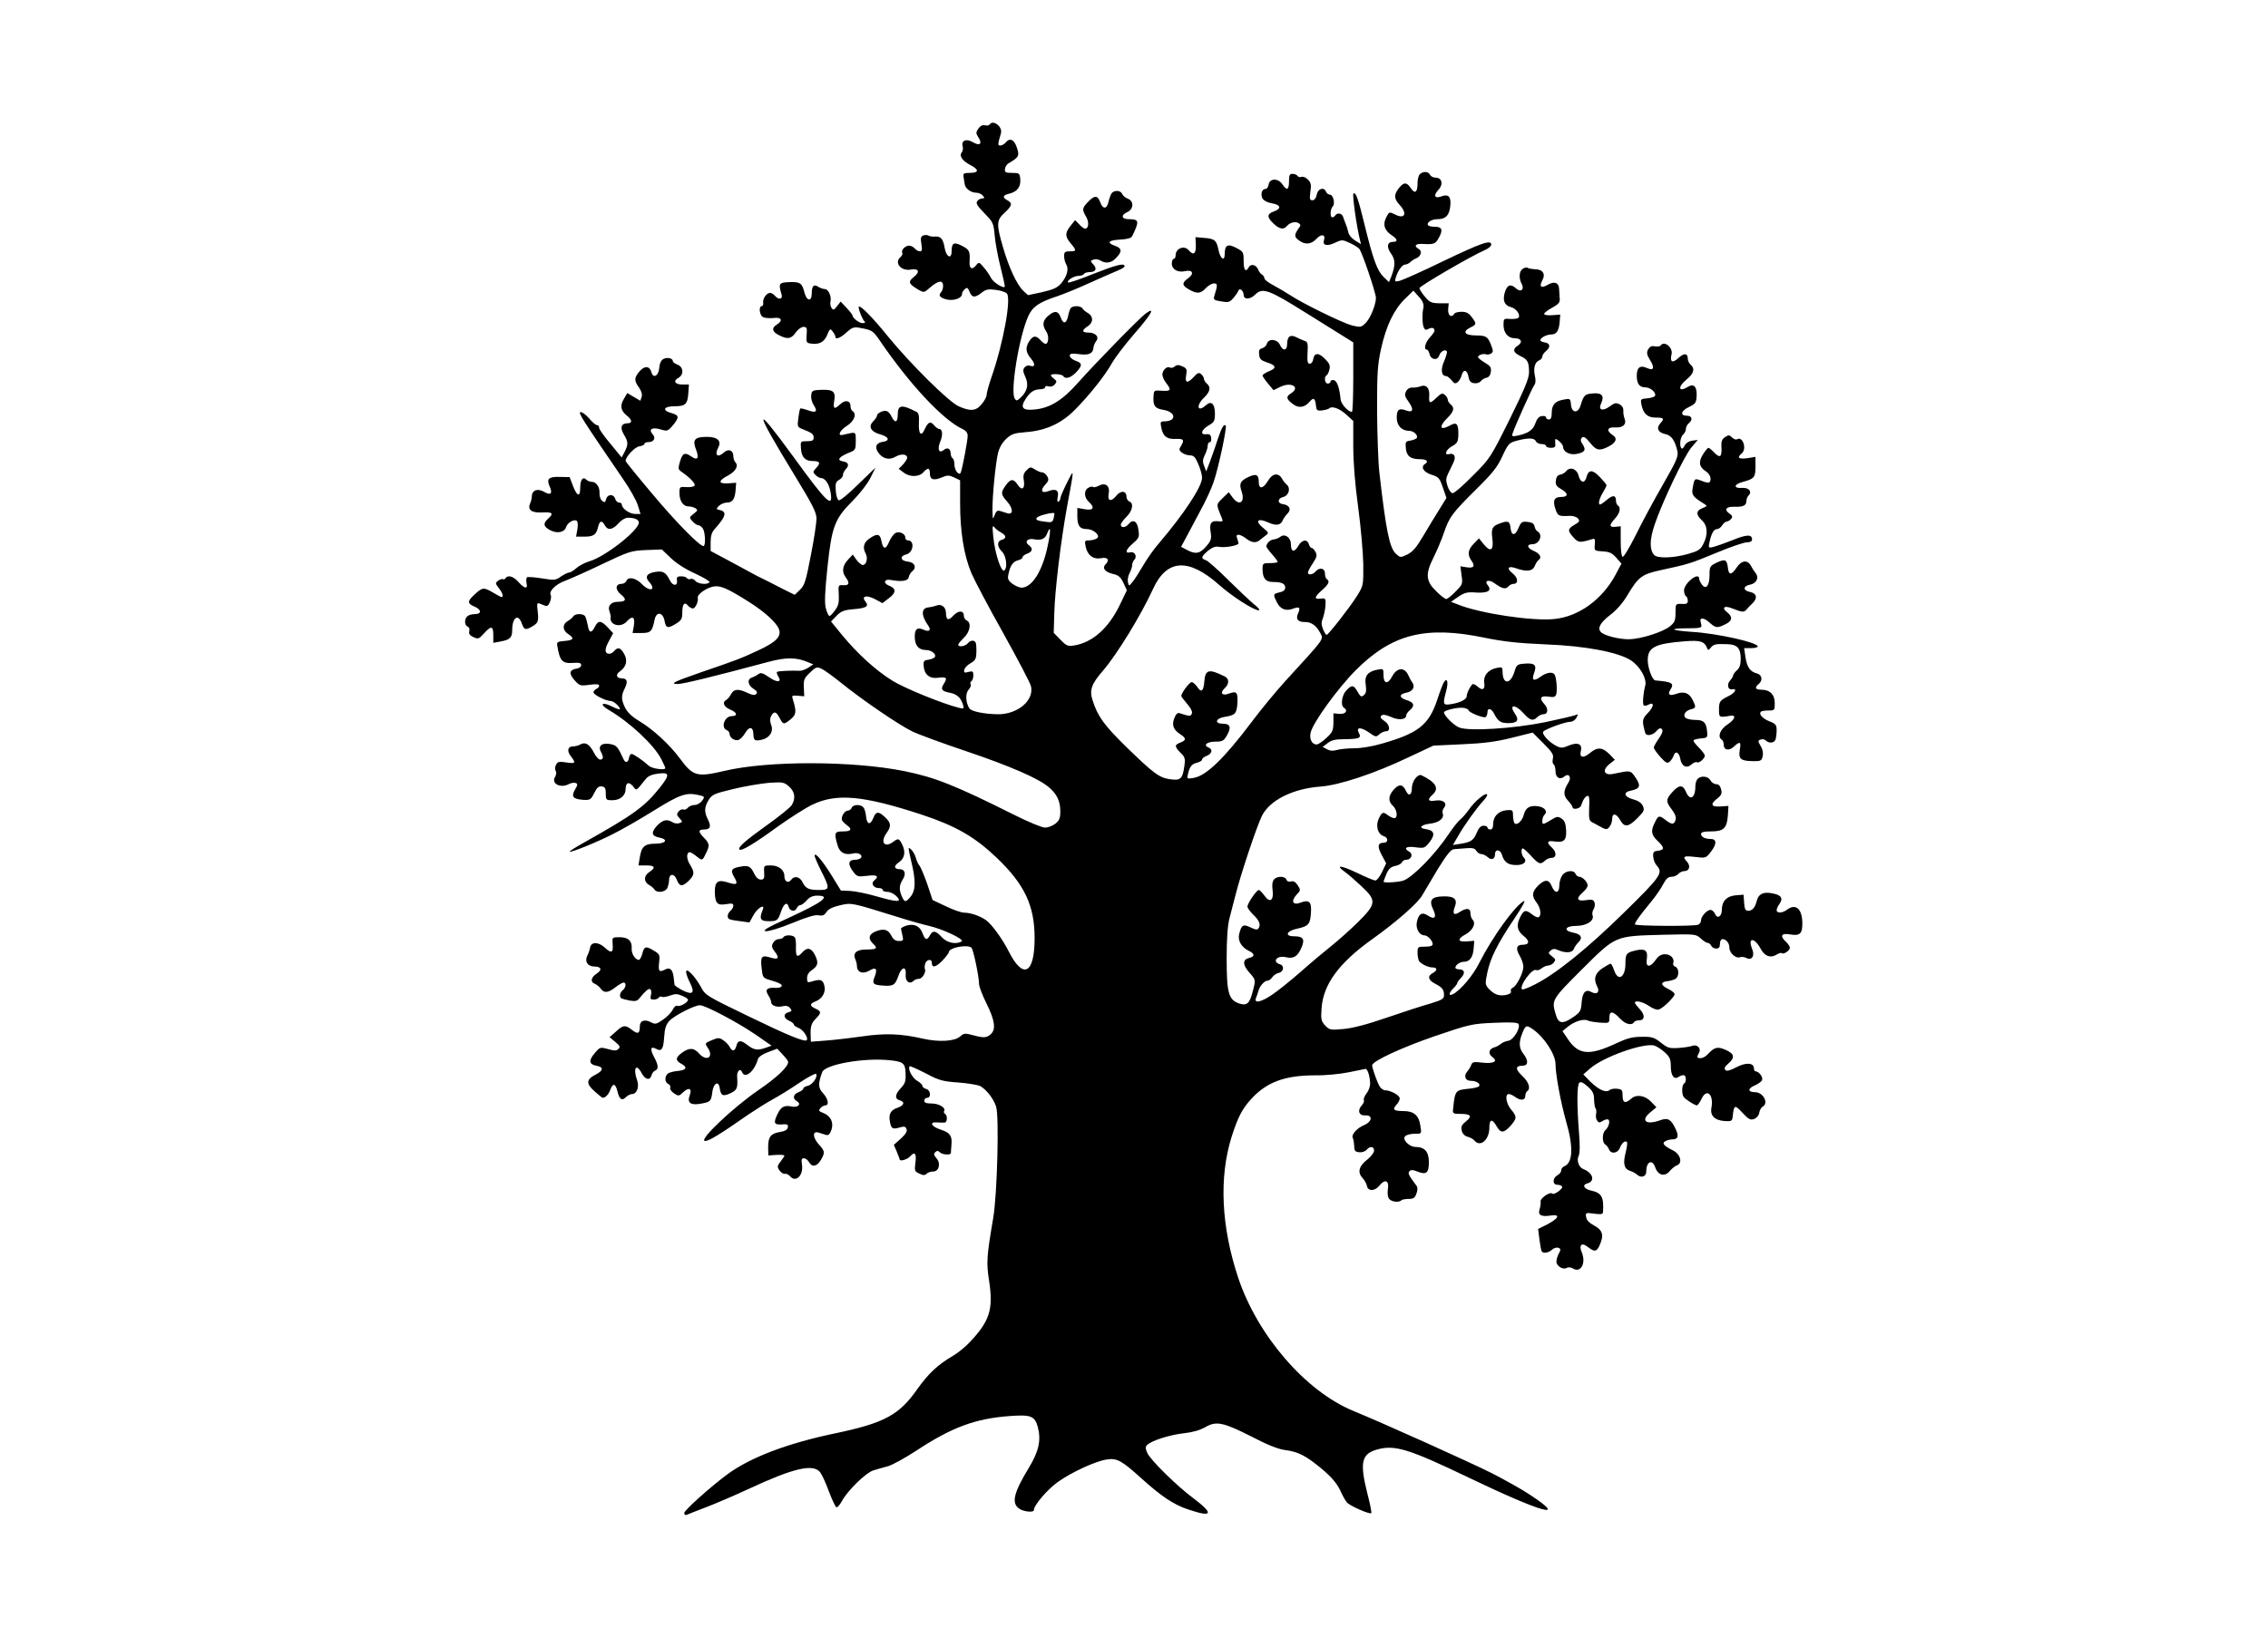 <?xml version="1.0" encoding="UTF-8"?>
<svg data-bbox="246.06 64.942 707.546 736.857" viewBox="0 0 1200 867" height="1156" width="1600" xmlns="http://www.w3.org/2000/svg" data-type="shape">
    <g>
        <path d="M523.6 65.9c-.3.5-1.4.7-2.5.4-1.2-.3-2.4.3-3.4 1.7-1.4 2-1.4 2.5-.1 4.6 2.3 3.4.9 4.8-2.6 2.8-3.5-2.2-6.4-1.2-5.7 1.8.4 1.2.1 2.8-.4 3.4-1.6 1.9.3 4.6 4.8 6.9 4.5 2.4 4.2 4-.7 4-2.9 0-3.5.3-3.2 2 .2 1.1.4 2.8.6 3.9.3 2.4 3.3 4.6 6.2 4.6 1.2 0 2.7.7 3.4 1.5 1 1.2 1 1.5-.3 1.5-.8 0-2 .6-2.6 1.4-.9 1.1-.2 2.4 3.7 6.4 4.7 4.8 4.9 5.3 5.5 11.9.3 3.7 1.7 11.3 3.1 16.7 1.4 5.5 2.4 10.1 2.2 10.4-1 .9-6.2-2.5-7.3-4.8-.7-1.4-2.4-3.9-3.8-5.5-2.3-2.8-2.6-2.9-3.9-1.3-2.1 2.8-3.8 2.2-3.6-1.5.3-5.8 0-6.5-4-8.6-4.3-2.2-5.5-1.6-5.5 2.9s-2.9 3-3.7-1.9c-.8-4.8-2.1-6.2-5.3-5.9-1.1.1-2.5-.1-3.2-.5-.6-.4-1.9-.4-2.8-.1-1.3.5-1.5 1.5-1 4.5.5 3.1.4 3.9-.8 3.9-.8 0-2-.7-2.7-1.5-.7-.8-2-1.5-3-1.5-2.1 0-4.4 2.5-3.6 3.8.3.6-.1 1.5-.9 2.2-3.5 2.9 0 7.5 5.2 6.7 4.4-.8 5.3 1.1 1.8 3.9-3.2 2.5-2.8 3.6 2.4 6.7 3 1.7 3 1.7 6.4-1.3 4.2-3.6 6.7-3.9 6.7-.7 0 1.3-.5 2.8-1.1 3.4-1.7 1.7-.3 3.1 3.5 3.9 3.7.6 7.6-.9 7.6-3 0-.8.7-1.9 1.5-2.6 1.2-1 1.6-.8 2.5 1.4 1.2 3.2 2.9 3.3 6.4.5 2.3-1.8 3.5-2 7.4-1.5 2.6.3 5.2 1.2 5.9 1.9 2.5 2.5-1.8 26.3-8.2 44.6-1.4 4.1-2.5 8.2-2.5 9.2s-1.2 3.1-2.6 4.8c-3 3.7-6 3.9-12.2 1.1-5.3-2.4-25.6-22.5-37.5-37.1-8-9.9-14.5-16.5-15.3-15.6-.6.5 2 7.1 3.1 7.9.6.4.1.8-1.1.8-1.9 0-5.4-2.8-5.4-4.2 0-.3-1.4-2.1-3.1-3.9l-3.1-3.3-1.9 2.4c-1.6 2.1-2 2.3-2.9 1-.6-.8-.8-2.3-.6-3.4.7-2.6-1.1-6.6-2.9-6.6-.8 0-2.4-.5-3.5-1.2-2.4-1.6-3.5-.5-3.5 3.5 0 4.4-2.6 4.2-3.8-.3-1.3-5.2-2.3-5.9-8-5.7-5.6.2-5.9.8-4.2 6.4.9 2.7-1.5 3.2-3.5.8-.7-.8-1.8-1.5-2.5-1.5-1.9 0-4 3-3.7 5.2.2 1-.2 1.8-.7 1.8-1.8 0-1.3 4.8.6 5.8.9.5 3.4.7 5.5.5 4.3-.6 5.3 1.3 1.8 3.5-2.9 1.8-2.5 3.8 1.2 5.6 4.5 2.3 6.4 2 8.8-1.4 1.2-1.7 3-3 4.1-3 1.8 0 2 .6 1.7 4.2-.3 3.9-.1 4.3 2.1 4.6 4.5.7 7.2-.7 8.8-4.6 1.4-3.4 1.6-3.5 2.9-1.7.8 1 1.4 2.2 1.4 2.7 0 1.7 2.7.7 5.9-2.3 2.9-2.6 3.9-3 7-2.4 6.3 1.1 7 1.5 10.3 6.3 16 23.5 33.8 42.6 44.2 47.3 1.7.8 2.6 2 2.6 3.6 0 2.3-2.6 16.4-3.6 19.2-.7 2.3-3.4-.8-3.4-4 0-1.5-.4-3.1-1-3.4-.5-.3-1-1.5-1-2.5 0-2.5-1.7-3.5-3.6-1.9-2.6 2.1-3.6-.3-1.9-4.4 1.5-3.6 1.2-6.7-.7-6.7-.5 0-1.7-.9-2.6-2-1.9-2.3-3.2-1.7-5 2.3-1.8 4.1-3.3 2.3-3-3.5.2-3.7-.1-5.2-1.2-5.8-8-4.1-10-3.8-10 1.5 0 4.1-1.5 4.6-3.2 1.1-.6-1.4-1.7-2.7-2.5-3-1.7-.7-5.3 1-5.3 2.4 0 .6-.9 1.9-2 3-2.8 2.8-1.2 5.6 4.1 7 4.2 1.2 4.9 3.3 1.1 3.8-3.6.5-4.6 2.8-2.5 5.7 2.4 3.4 5.9 4.2 9.3 2.1 2.9-1.6 6-1.3 6 .7 0 .6-1 2.1-2.2 3.5l-2.3 2.3 2.5 1.9c3.3 2.6 8.2 2.5 10.5 0 2.4-2.7 3.5-2.5 3.5.5 0 3.3 1.9 4 6.2 2.2 3.1-1.3 3.9-1.3 6.7 0l3.1 1.5v12.3c0 14.8 2 27.4 6 36.9 1.7 3.9 9.3 18.3 17 32 7.6 13.7 14.2 26.2 14.5 27.8 1.7 7.5-7 14.8-17.4 14.8-7.5-.1-14.1-1.5-15.2-3.1-2-3.1-2.2-8-.4-9.9.9-1 1.4-2.3 1.1-2.9-.4-.5-.2-1.2.4-1.6.5-.3 1-1.7 1-3.1 0-2.1-.3-2.4-2.6-1.8-2.1.6-2.5.4-2.2-1.1.1-1 1.7-2.6 3.3-3.5 2.5-1.4 3-2.3 3.1-5.6.1-2.1-.1-4.5-.3-5.2-.7-1.6-2.8-1.5-4.3.3-1.3 1.6-5 2.1-5 .7 0-.5 1.4-2.1 3-3.7 3.3-3.1 4.1-8.1 1.5-9.1-.8-.4-1.5-1.4-1.5-2.4 0-3-2.8-3.1-5.5-.3-2.7 3-3.9 2.6-4-1.4 0-3.1-2.5-4.9-5.1-3.8-1.1.4-2.7.8-3.8.9-4.3.2-4.4 4.2-.4 9.8 1.6 2.3.4 3.4-2.4 2.1-3.5-1.5-4.8-.5-4.8 3.7 0 4.6 2.1 7 5.9 7 3.1 0 6 2.5 4.5 4-.5.4-2 1-3.4 1.2-2.1.2-2.5.8-2.3 3.2.3 4.5 3.1 6.9 7.5 6.3 4.6-.6 5.2 0 3.3 3-2 3-1.3 4.1 3 4.9 3.7.7 5.9 2.6 7 6.3.7 2.2.5 2.3-2.1 1.7-8.8-2.2-28.9-10.4-35.3-14.4-8.6-5.3-18.5-14.3-26.7-24.3l-5.7-7 2.9-3c2.5-2.5 4.1-3.1 8.9-3.5 6.8-.5 8.4-1.6 6.5-3.9-2.5-3 .3-3.8 4.8-1.5l4.1 2.2 3.5-2.7c3.9-2.9 3.8-5.1-.1-6.6-3.1-1.2-2.5-3.6.8-3 6 1.1 9.3.6 9.7-1.4.2-1.1 1-2.5 1.9-3.2 2.5-2 1.2-4.8-2.5-5.1-3.8-.4-4.3-2.9-.7-3.8 3.8-.9 4.6-7.4.9-7.4-.8 0-1.4-.7-1.4-1.5 0-2.1-3.2-3.5-5.3-2.4-.9.6-2.4 2.6-3.2 4.5-1.8 4.4-3.2 4.3-4.1-.1-.7-4.1-2.3-4.4-6.5-1.4-3 2.1-3.6 4.7-1.8 8 1.2 2.4.3 5.9-1.6 5.9-.7 0-2.2-1.2-3.3-2.7l-2-2.8-2.6 2.8c-2.9 3.1-3.3 6.4-1.1 9.3 2.2 2.9 1.8 4.3-1.2 4.1-2.8-.2-2.8-.1-2.5 5.1.2 4.1-.2 5.8-2 8.2-1.2 1.7-2.5 3-2.9 3-.5 0-1.3-1.7-1.9-3.9-.8-2.9-.6-8.3.8-21.8 2.3-21.7 3.8-25.7 13.4-35.3 3.6-3.6 7.8-9 9.3-12l2.7-5.5-9.1 8.8c-4.9 4.9-9.6 8.7-10.3 8.5-.7-.3-1.4-2.4-1.6-5.1-.3-3.8.1-4.8 1.7-5.7 1.2-.6 2.1-1.8 2.1-2.6 0-.9.7-2.2 1.5-3.1 2-2 1.4-3.7-1.4-4.1-3.8-.6-2.2-2.6 4.1-5 2.3-1 2.6-1.6 2.6-5.7 0-4.5-.1-4.7-2.6-4.3-1.5.3-3.3.7-4.1.9-3.2.9-1.9-2.2 1.8-4.6 4.1-2.5 5.6-6.5 3.1-8-.5-.3-1-1.5-1-2.6 0-2.9-2.8-3.5-5.4-1-3.2 3-3.9 2.6-3.2-1.8.8-4.9-.5-6-6.9-5.8-4.6.2-5 .4-5.3 2.9-.2 1.5.4 3.8 1.4 5.3 2.2 3.4 1.2 4.2-3.2 2.6-2-.7-3.7-1.1-4-.9-.2.3-.7 2.5-1 5.1-.6 4.4-.5 4.7 2.2 5.8 5.1 2 5.9 2.6 5.9 4.5 0 1.5-.7 1.9-3.5 1.9-3.5 0-3.5 0-3.2 4 .3 4.5 2.3 6.5 6.2 6.5 3.8 0 4.3 1 2 3.5-2 2.1-2 2.4-.5 3.9.9.9 2.2 1.6 2.9 1.6 2.2 0 4.4 3.3 5.1 7.7 1.4 8.7-2.2 5.2-19.6-18.8-21.5-29.5-21.3-26.1.5 9.6 9.7 15.9 11.6 19.7 11.6 23 0 2.2-1.3 11-3 19.5-2.6 13.5-3.3 15.8-5.7 18.1l-2.8 2.7-5.5-2.7c-3-1.6-7.5-3.8-10-5.1-2.5-1.2-6.1-3-8-4.1-1.9-1.1-7.4-4-12.2-6.6l-8.8-4.7V287c0-3.5.6-5.4 2.3-7.2 5.7-6.4 6.4-8.9 2.8-9.8-2.3-.5-2.3-.6-.7-2.3 1-.9 2.8-1.7 4-1.7 3.1 0 4.4-1.7 4.8-6.5l.3-4-4.3.3c-5.3.3-5.3-1.4.1-4.2 3.9-2.1 5.6-5.1 3.8-6.9-.6-.6-1.1-2.1-1.1-3.4 0-3-2.6-4-4.9-1.9-3.4 3.1-5.2 1.6-3.1-2.5 1.9-3.5-.3-5.7-5.9-5.7-6.6 0-7.9 1.5-5.8 6.8 1.7 4.5.8 5.9-2.5 3.6-3.5-2.4-4.6-1.9-6 2.6-1.1 3.9-1.1 4.2 1.1 5.7 4.3 3 7.2 6.1 6.6 7.1-.4.6-2.3.9-4.3.8-3.5-.3-3.7-.2-3.7 3.1 0 4.2 1.9 7.1 4.8 7.1 1.2 0 2.9.5 3.7 1 1.3.9 1.1 1.3-1 2.9-2.4 1.9-2.4 2-.6 4 1.1 1.2 2.5 2.1 3.2 2.1.7 0 1.8.9 2.4 1.9 1.2 2.3 1.4 9.1.2 9.1-2.1 0-14.6-12.7-27.3-27.9-7.6-9-13.9-16.8-13.9-17.1 0-2.3 4.9-7.5 7.3-7.8 1.5-.2 2.7-.8 2.7-1.3s.8-.9 1.8-.9c3.2 0 4.4-2.1 2.5-4.2-2.4-2.7-.2-3.9 4.4-2.5 3.3 1 3.7.9 6.4-2.3 3.4-4.2 3.3-5.2-.9-6.4-5.1-1.4-4.1-3.6 1.7-3.6s6.9-1.1 7.3-7.1l.3-4.4h-3.4c-4 0-5.1-1.9-2.2-3.5 3-1.6 2.8-5.8-.4-7-1.4-.5-2.5-1.4-2.5-1.9 0-1.5-3-2.2-5-1.1-1.2.6-2 2.3-2.2 4.7-.3 4.2-3.2 5.8-4.1 2.4-.9-3.5-3.6-3.7-6.3-.6-2.9 3.4-3 4.9-.3 8.6 1.3 1.9 1.8 3.6 1.4 4.9l-.7 2.1-3.4-2-3.5-2.1-1.8 3.1c-2.2 3.6-1.7 6.2 1.5 8.8 2.9 2.3 3.1 4.1.5 4.1-3.4 0-4.2 2.3-2.1 5.8 2.4 3.9 2.5 5.4.5 9.3l-1.6 3-5.9-7.2c-3.3-3.9-6-7.7-6-8.5 0-.8-.5-1.4-1.1-1.4-.7 0-2.6-1.6-4.3-3.7-1.8-2-3.8-3.4-4.5-3.2-1.2.4.6 3.3 22.2 34.9 3.8 5.4 7.5 12 8.2 14.5l1.4 4.5H336c-2.9 0-7-2.9-7-5 0-.6-.6-1-1.4-1-.8 0-1.8-.9-2.1-2-.8-2.7-4.1-2.6-4.8.2-.5 1.8-.8 1.9-2.2.8-.8-.7-1.4-2.5-1.3-4 .2-3.2-1.7-6-4.1-6-.9 0-2.2-.5-2.8-1.1-1.9-1.9-3.3 0-3.3 4.2 0 5.2-1.7 4.7-3.9-1.1l-1.7-4.5-5.3-.1c-5.9-.2-7.1 1.1-5.2 5.2 1.6 3.7.4 4.7-3 2.7s-6.4-.9-6.5 2.3c0 1.1-.4 2.7-.9 3.8-1.5 3.4.7 5.1 6.4 4.8 5.5-.3 6.2.5 3.1 3.3-2.8 2.5-2.5 4.2 1.1 6.1 3.7 1.9 7.5 1.2 8.4-1.6.7-2.3 4.1-4.4 5.6-3.4.6.3.8 2.1.4 4.5l-.7 3.9h4.5c4.8 0 6.2-1 7.2-5.3.8-3.2 2-3.5 3.5-.7s4.1 2.5 7.2-1c1.6-1.8 3.6-3 5.1-3 3.6 0 5.7 1 5.7 2.6 0 4.1-18 18.2-26.3 20.5-2.3.7-5.3 2.3-6.8 3.6-1.4 1.3-3.1 2.3-3.8 2.3-.7 0-2.6 1-4.3 2.1-2.8 2-3.4 2.1-10 1-3.8-.6-7.3-.9-7.9-.6-.5.4-.6 1.7-.3 3.1.8 3.3-1 3.1-4.3-.6-2.6-3-5.6-3.9-6.8-2-.4.6-1 .8-1.4.5-.5-.2-1.6.1-2.5.8-1.6 1.2-1.6 1.4.3 3.9 2 2.5 2.7 4.8 1.5 4.8-.3 0-2.5-1.2-4.9-2.6-4.7-2.7-5.3-2.6-9.7 1.5-3.6 3.3-3.5 4.6.2 6.1 3.8 1.6 4 4 .2 4-1.5 0-3.3.5-4 1.2-1.6 1.6-1.5 4.7.2 5.4.8.3 1.2 1.3.9 2.4-.4 1.4.3 2.3 2.2 3.2 2.5 1.1 2.9 1 5.6-2 3.8-4.2 4.9-4 4.9.9v4.1l3.8-.7c5-.9 6.2-2.1 6.2-6 0-6.8 3.2-9 5.1-3.5 1.2 3.3 1.9 3.6 5.2 1.7 3.4-1.9 3.8-2.9 3.2-8.1-.5-3.8-.3-4.7.7-4.3.7.3 2.1.8 3 1.2 1.3.5 2 0 2.8-2 .6-1.5.7-3.1.4-3.6-1.2-1.9 2.6-5.7 7.3-7.4 2.6-1 11.5-4.9 19.8-8.9 14.3-6.8 15.3-7.1 23.3-7.5l8.4-.3 4.7 4.5c2.9 2.8 7.7 5.9 12.8 8.2 4.6 2.1 8 4.2 7.7 4.6-.9 1.5-6.1 1-7.4-.6-.7-.9-1.9-1.4-2.6-1.1-.7.3-1.6.1-1.9-.4-.4-.6-1.7-1-3.1-1-2 0-2.5.4-2.2 2.2.4 3.2-2.4 3-3.9-.3-2-4-3.5-4.9-7.7-4.2-4.4.7-5.5 2.6-3.2 5.2 4.1 4.5.4 5.6-3.9 1.1-3.1-3.2-7.2-4-8.1-1.5-.4.8-1.5 1.5-2.5 1.5-3.4 0-3.5 3.1-.4 5.6 3.3 2.6 2.7 3.9-1.7 3.9-3.5 0-5.5 2.3-4.3 5.1.4 1.1.7 2.5.6 3.2-.7 4 5.3 5.6 8.4 2.2 3.1-3.4 4.6-2.6 3.9 2l-.7 4h4.7c4.9 0 5.7-.7 7-7.3 1-4.2 4.3-3.7 5.2.8.7 4 1.7 4.3 6.2 1.5 2.7-1.7 3.2-2.5 3.2-5.9 0-4.5 1.2-5.8 3-3.6.7.8 1.8 1.5 2.6 1.5 1.3 0 3-3.6 2.6-5.7-.4-1.7 4.5-5.2 8.3-5.9 3.7-.7 7.6 1.1 19 8.3 8.2 5.2 14.3 10.8 15.6 14.2 1.5 3.9-1.4 6.9-10.9 11.3-9.2 4.3-11.6 5.2-30.6 11.7-14.3 5-16.4 6-12 6.1 2.7 0 18-3.7 47.9-11.7 9.3-2.5 14.8-2.5 20.9.1l2.9 1.2-2.7 1.8c-1.5.9-3.5 1.7-4.4 1.6-3.9-.2-11.7.1-12.1.6-.3.3 0 1.3.7 2.4 2 3.2-.6 3.4-4.9.4-3.4-2.3-4.4-2.6-5.7-1.6-.9.7-2.5 1.5-3.4 1.8-2.6.9-2.2 3.9.8 5.9 1.9 1.2 2.3 2 1.5 2.8-.8.8-2.1.6-4.6-.6-4.8-2.3-7.2-2.1-8.6.5-.7 1.3-1.8 2.7-2.5 3.1-2.5 1.4-1.5 3.8 2.1 5.3s3.9 3.4.6 3.4c-3.7 0-5.9 6.1-2.6 7.4.8.3 1.5 1.2 1.5 1.9 0 2.1 2.6 3.9 4.7 3.3 1-.3 2.6-2 3.6-3.7 2-3.6 4.2-3.4 4.3.5.1 3.5.7 3.9 4.4 3.1 4.2-.9 6.4-4.4 5-7.9-.7-1.9-.7-3.3 0-4.7 1.5-2.7 2.7-2.4 4.5 1.1 1.9 3.6 2.2 3.6 5.9.6 2.9-2.4 3.1-4 1.1-10.4-.7-2.1-.5-2.2 2.6-2l3.4.3-.2-4.6c-.2-4 .1-4.9 3.2-7.9s3.7-3.2 6.1-2.1c1.4.6 5.8 3.8 9.8 7 11.2 9.1 31.2 22.8 38.3 26.2 3.5 1.7 16.4 6.4 28.6 10.5 22.8 7.7 38.1 14.3 43.6 19 4.3 3.6 6.1 7.4 6.1 12.8 0 3.6-.5 4.8-2.6 6.5-1.5 1.2-4 2.1-5.5 2.1-1.6 0-9.1-3.1-16.6-6.9-31-15.5-41.6-19.7-57.8-23-27.4-5.5-72.2-5.6-95.3-.1-14.4 3.4-16.6 2.8-23.4-6.5-5.5-7.4-14-15.3-21.6-19.9-3.9-2.3-6.3-4.7-7.5-7.1-2.1-4.4-2.1-6.3-.1-10.3 1.7-3.5 1.2-5.2-1.6-5.2-2.9 0-3.5-2-1-3.7 3.4-2.4 4.2-5.8 2.2-9.3-1.9-3.3-3.3-3.7-5.2-1.5-.7.8-1.8 1.5-2.6 1.5-2.5 0-2.7-2.3-.3-6.6l2.3-4.3-2.9-3.1c-3.5-3.7-5-3.8-6.7-.4-1.8 3.7-3.2 3.5-3.8-.6-.4-2-1-4.1-1.4-4.8-.9-1.6-5.3-1.6-6.3 0-.4.7-1.7 1.8-2.8 2.4-3 1.7-3 4.8-.1 6.8 3.7 2.4 3.2 3.4-1.6 3.8-3.7.3-4.3.6-4 2.3 1.4 8.5 2.6 9.8 9 9.3 2.7-.2 3.7.1 3.7 1.2 0 .8-1 1.6-2.2 1.8-4.1.6-4.5 2.6-1.4 6.1 2.7 3 3.1 3.2 8 2.5 3.6-.5 5.1-.3 5.1.5 0 .6-.7 1.4-1.5 1.7-.8.4-1.5 1.2-1.5 1.8 0 1.3 6.6 4.6 9.2 4.6 1.5 0 4.8 3 4.8 4.3 0 .4-1.8-.2-4-1.3-5.6-2.9-7.2-1.3-1.8 1.8 11.2 6.6 23.8 18.4 27.7 26 1.2 2.3 2.1 4.4 2.1 4.7 0 1.3-7.2.3-8.8-1.3-2.8-2.6-8-6.2-9.1-6.2-.5 0-1.1.9-1.3 2-.4 2.5-1.8 3-2.8 1-3.2-6.9-3.7-7.5-7-8.2-4.4-.9-6.8.9-5.1 4 1.5 2.8 1.4 4.2-.4 4.2-.8 0-2.3-1.7-3.4-3.9-2.3-4.3-4.4-5.6-7.1-4.1-1 .6-2.7 1-3.8 1-2.9 0-3.4 2.5-1.1 5.3 2.7 3.6 2.4 3.9-2.5 3.2-3.7-.6-4.6-.4-5.4 1.2-.6 1.1-.7 2.5-.2 3.3.5.7.3 2.1-.3 3.1-2.3 3.6 2.9 6.3 7.4 3.8 1.2-.6 2.7-.8 3.5-.5 1.1.4 1.1 1-.4 3.5-2.1 3.7-1.1 5 4.4 5.4 3.6.2 4-.1 5.8-3.6 1.4-2.9 2.3-3.7 4-3.5 1.7.2 2.1 1 2.1 3.8 0 3.3.2 3.5 3.5 3.5 4.1 0 7-2.5 7-5.9 0-3.5 1.7-4.1 3.9-1.5 2 2.5 1.4 2.8 6.8-3.9 1.2-1.5 3.3-2.4 6.6-2.8 6-.8 6.2.6.9 7.3-8.1 10.2-14 14.5-40.4 29.3-4.3 2.4-7.6 4.5-7.4 4.7.6.6 14-4.8 22.7-9.2 4.8-2.4 14.6-8 21.8-12.5 13.7-8.5 17.1-9.7 23.4-8.3 3.6.8 3.7.9 2.2 3-.9 1.3-2.7 2.3-3.9 2.3-1.3 0-2.9.6-3.6 1.4-.6.8-1.7 1.3-2.4 1-.7-.3-1.9.2-2.6 1.1-1.1 1.3-1 1.9.5 3.5 1.7 1.9 1.7 2 0 2.6-1 .4-2.6.2-3.6-.4-3-1.9-5.2-1.4-8.3 1.8-3.3 3.6-2.9 5.5 1.4 6.3 4.8 1 3.2 3.2-2.3 3.2-5.6 0-7.3 1.5-8.2 7.2l-.7 4.3h4.1c4.7 0 5.2 1.2 1.5 3.6-2.9 2-2.9 5.1.1 6.8 1.1.6 2.4 1.7 2.8 2.4 1.2 1.9 5.5 1.4 6.7-.7.5-1.1 1-3.1 1-4.5 0-3.3 2.7-3.5 4-.2 1.4 3.8 2.9 4 6.1 1 3.4-3.3 3.6-4.6.9-8.9-1.9-3-1.9-6.5 0-6.5.4 0 1.9.9 3.3 2 3.2 2.6 3.3 2.6 5.1-1.2 2.2-4.2 2-5.5-.9-8.4-3.1-3.1-3.2-4.4-.1-4.4 3.4 0 4-1.5 2.2-5.2-2.1-4.1-2-6.6.3-10.4 1.8-2.9 2.9-3.4 12.9-5.8 6.1-1.5 14.6-2.9 18.9-3.3 7.4-.5 8.1-.4 10.7 1.9 3.2 2.7 3.7 6.5 1.4 10-.9 1.3-6.7 6-12.9 10.4-11.5 8.2-15.7 11.9-14.7 13 1 1 7.9-3.1 20.2-12.1 6.6-4.7 14.9-10 18.5-11.7 12.8-6.1 26.8-4.8 57.7 5.3 18.1 6 28 11.7 39.6 22.7 14.9 14.2 20.2 25.5 20.2 42.7 0 19-6.1 22.1-13.7 7-3.3-6.5-8.6-13.8-11.7-16.3-3-2.3-8.4-4.2-11.9-4.2-1.5 0-5.8-1.5-9.7-3.4l-7-3.3-2.8-8.4c-1.6-4.6-3.5-9.1-4.2-9.9-.7-.8-1.5-2.7-1.9-4.2-.4-1.4-1.5-3.4-2.5-4.3-1.7-1.5-1.6-1.2.1 6.2 2.5 10.3 2.4 15.3-.2 18.7-2.6 3.2-3.3 3.3-4.7.1-1.6-3.5-1.5-6.1.4-9 1.9-3 1.2-5.5-1.5-5.5-3.1 0-3.4-1.7-.7-3.5 3.2-2.1 3.9-5.5 2-9.4-1.7-3.5-2.1-3.6-4.8-1.6-4.5 3.4-7 .3-3.7-4.4 2.8-3.9 2.6-5.5-.6-8.6-3.6-3.3-4.8-3.2-6.3.5-1.6 3.9-3.4 3.4-3.8-1.1-.2-1.9-.8-4-1.4-4.6-1.4-1.8-5.5-1.6-6.2.2-.3.8-1.2 1.5-2 1.5-1.9 0-3.9 3.6-3 5.3.4.6 1.6 1.8 2.6 2.5 2.9 2.1 2.1 3.2-2.2 3.2-4.5 0-4.8.7-2.9 7.2 1.1 4 3.8 5.5 8.2 4.5 2.6-.7 5.2.6 4.3 2.2-.4.6-1.8 1.1-3.2 1.1-3.5 0-4 2.3-1.2 6 2.2 3 2.5 3.1 7.6 2.5 5.3-.7 6.5.2 3.7 2.5-1.9 1.6-.3 4 2.6 4 1.1 0 1.9.4 1.9 1 0 .5 1.1 1 2.5 1s3.5 1 4.7 2.2c3.4 3.4.8 3.4-10.3.2-5.2-1.5-11.6-2.8-14.2-2.9l-4.8-.2-4.9-8c-5-8-9-12.7-9-10.4 0 .6 1.6 4.3 3.5 8.1 4.7 9.3 4.6 10-1.2 10-5.5 0-7-.8-8.7-4.1-1.4-3-4.4-3.6-6-1.3-1.6 2.1-3.6 1-3.6-2 0-3.3-3.1-5.6-7.3-5.6-3.6 0-3.6.1-3.4 3.7.2 3.2-.1 3.8-1.8 3.8-1.2 0-2.5-1.1-3.4-3-1.9-4-3-4.6-7.1-3.9-5 .8-5.7 1.9-3.6 5.5 2.3 3.9 1.6 4.5-3.4 2.9-5.2-1.7-6.9-.4-6.8 5.3.2 5.8 1.3 7 6 6.2 3-.5 3.8-.4 3.8.8 0 .8-.7 2-1.5 2.7-1.6 1.4-2 3.6-.7 4.4.5.3 3 .8 5.8 1.1l4.9.7 2.1-3.8c2.1-4 6.5-6.4 4.9-2.8-1.9 4.5-1.2 5.9 2.8 5.9 4.9.1 5.3-.3 6.9-5 1.5-4.4 3.3-5.5 4.1-2.5.6 2.3 3.5 2.7 4.3.5.4-.8 1.2-1.5 1.8-1.5.7 0 2.2-1.1 3.4-2.5 1.6-1.8 3.2-2.5 5.7-2.5 7.4 0 3 3.4-16 12.1-10.8 4.9-13.4 6.5-11.3 6.7 1.5.2 7.6-1.7 14-4.3 7.7-3.2 12.1-4.5 13.9-4.1 2.1.4 3.1 0 4.2-1.8 1-1.5 3.3-2.6 7.1-3.5 6.2-1.4 5.8-1.5 29.6 5.9 6.9 2.2 14.8 4.4 17.5 5 7.1 1.6 18.9 7.1 17.3 8.2-3 1.8-7.7.8-10.5-2.2-3.1-3.5-4.8-3.8-6.3-1s-2.6 2.5-3.8-.9c-1.4-3.9-4.3-5.4-8.4-4.3-1.8.5-3.2 1.3-3.1 1.8.1.5.5 2.2.8 3.7.6 2.4.4 2.7-1.9 2.7-1.8 0-3-.8-4.1-3-1.7-3.3-4.3-3.8-8.8-1.8-3.2 1.5-3.4 3.8-.7 6.3 2.6 2.4 1.8 3-3.7 3-5.1 0-7.2 1.9-5.8 5.1.5 1.1.9 2.7.9 3.8.1 3.2 3.1 4.3 6.5 2.3 3.5-2.1 4.5-1.1 2.9 3.1-1.5 3.8-1 4.4 4.4 4.8 5.4.4 6.4-.2 8.1-5.1 1.7-5 4.3-5.4 3.9-.7-.4 3.5 2 5.4 4.1 3.3.6-.6 1.9-1.1 2.9-1.1 1.8 0 4-3.7 3.1-5.3-.2-.4-.1-1.6.2-2.7.7-2.3 3.5-2.7 3.5-.6 0 3 2 2.6 5.5-.9 1.9-2 3.5-4.1 3.5-4.6 0-2.4 10-4.3 12-2.3 1 1 4 15.4 4 19.2 0 1.3 1.8 6 4 10.4 4.4 8.9 5 13.6 2.2 16.1-2.2 2-3.7 2.1-9.6.5-4-1.1-4.7-1-6.6.7-2.8 2.6-11.2 3.1-19.6 1.2-11.8-2.7-20-3-32.4-1.2-6.3.9-15 1.9-19.2 2.2l-7.8.6-.1-2.9c-.2-5.2.3-6.8 2.7-9.3 3-3 3-3.9-.1-5.3-3.2-1.4-3.2-2.6-.1-3.8 3.7-1.4 5.7-5 4.7-8.5-.8-3.1-2.1-3.5-6.8-2-2 .6-2.3.4-2.3-1.9 0-1.6.9-3.1 2.4-4.1 3.4-2.3 3.8-4 1.8-8-1.9-3.9-4.1-4.4-6.7-1.5-2.7 3-3.5 2.4-3.4-2.3.1-2.4-.1-4.9-.5-5.5-.9-1.5-5.3-1.6-6.1-.2-.3.5-1.5 1-2.5 1-1.1 0-2.4.9-3 2-.9 1.6-.7 2.6.9 4.6 2.7 3.5 1.9 4.5-2.5 3.1-4.5-1.4-5.2-.4-4.4 6 .4 4.2.8 4.9 3.5 5.7 5.8 1.7 7.6 2.6 7 3.6-.4.6-1.9.9-3.3.8-4.4-.3-5.6.9-3.8 3.8.9 1.3 1.6 3 1.6 3.8 0 1.8 3.1 2.9 6.2 2.1 1.6-.4 2.9-.1 3.8 1 1.1 1.4 1 1.7-.8 2.2-2.9.7-2.8 3.1.3 4.5 1.4.6 2.5 1.5 2.5 2s1.1 1.3 2.5 1.8c2.4.9 5.4 5.4 4.3 6.5-1.1 1.1-10.3-2.7-31.5-13-21.7-10.5-22.2-10.8-24.6-15.4-3.2-5.7-7.7-10.3-7.7-7.7 0 .9.9 3.5 2.1 5.8 2.7 5.3 1.4 6.6-4 3.9-2.2-1.2-4.2-2.5-4.2-2.9-.1-.4-.3-2.2-.5-4.1-.5-4-2-5.4-4.5-4-3.1 1.6-3.7 1-3.2-3.5.5-4.2.4-4.6-2.8-6.5-4.2-2.6-5.1-2.3-6.1 1.7-.5 1.8-1.3 3.2-1.8 3.2-1.9 0-4-3.3-3.8-6 .3-4-1.8-6-6.4-6-3.9 0-3.9 0-3.7 3.4.5 4.8-.6 5.4-4 2.2s-7.4-3.3-7.9-.1c-.2 1.1-.8 3-1.5 4.3-1.5 3.1.2 5.7 3.8 5.7 3.8.1 4.2 1.8 1 3.9-2.9 1.9-3.3 4.4-.7 5.3.9.4 2.3 1.5 3 2.5 1.8 2.5 3.9 2.3 7.8-.7 1.8-1.4 3.7-2.5 4.3-2.5 1.6 0 1.3 2.6-.4 4-1.6 1.3-2 3.6-.7 4.4.4.2 2.3.7 4.3 1.1 2.8.5 4 .3 5-1 3.6-4.3 5-5.5 5.9-5 .6.4.7 1.7.4 3.1-.5 2-.2 2.4 1.4 2.4 1.2 0 2.4-.5 2.7-1 .4-.6 1.1-.8 1.6-.5.5.4 2.4.1 4.3-.6 2.7-1 4-1 6.5.1 1.7.7 3.1 1.6 3.1 2.1 0 1.4-4.2 3.8-5.6 3.2-.8-.3-1.8.6-2.5 2.1-.7 1.4-2.9 3.7-5.1 5.2-3.4 2.4-4.1 2.6-6.2 1.5-3.5-1.9-6.1-1-6.1 2.1 0 3.8-1 4.3-4.1 1.9-3.5-2.8-4.8-2.7-8.6.9l-3.3 2.9 3 2.5c2.4 2 2.8 2.7 1.7 3.7-1 1-2.1 1.1-5.5.1-4.1-1.1-4.3-1.1-7 2.1-3.4 3.9-3.1 6 .8 6.7 4 .7 3.8 2.6-.5 4.8-4.9 2.4-5 4.8-.4 8.8 2.1 1.9 4 3.4 4.3 3.4 1.5-.1 3.1-1.8 4-4.3 1.4-3.7 2.7-3.4 3.8 1 1 4.2 2.4 5.1 4.6 2.8.9-.8 2.2-1.5 3.1-1.5 2.5 0 3.9-3.7 2.7-7.2-2.3-6.5-.5-9.4 2.4-3.8 1.8 3.4 4.4 4 5.2 1.1.3-1.1 1.1-2.2 1.9-2.5 1.9-.7 1.8-2.9-.6-7.3-2.2-4.2-1.8-5.8 1.2-4.2 2.9 1.6 3.8.1 4.2-6.5.3-4.3 1-6.4 2.7-8.3 2.6-2.8 13.3-8.3 16.2-8.3 2.8 0 19.5 8.8 29.1 15.3l8.8 6.1-3.6 1.3c-4 1.3-5.8 1-9.5-1.9-3.2-2.5-4.8-2.3-5.5.7-.8 3-2.2 3.2-3.6.5-.6-1.1-2.1-2.7-3.4-3.5-2-1.4-2.7-1.4-6 0-3.7 1.6-3.8 1.6-2.1 4.1 3.3 5-.7 7.4-4.7 2.9-2.6-3-5.1-3.2-8.9-.4-3.6 2.5-3.7 4.2-.4 5.9 3.5 1.9 2.6 3.4-2.1 3.8-2.1.2-4.4.8-5.1 1.4-1.8 1.5-1.6 4.7.3 5.5.8.3 1.3 1.2 1 1.9-.3.8.6 2.1 2 3 2.3 1.6 2.6 1.6 4.9-.6 3-2.8 4.8-1.9 3.4 1.7-1.5 3.9.5 5.4 5.9 4.4 5.3-1 5.4-1.2 6.1-6.4.7-4.7 3.4-5.9 3.9-1.7.6 3.9 1.7 4.4 5.6 2.6 3.6-1.7 4-2.7 3.6-8.8-.2-3 1.7-4.7 2.6-2.4 1.5 3.8 6.6-.4 8.4-6.9.4-1.2 2.4-2.6 5.4-3.7l4.8-1.8 2.9 3.1c1.6 1.7 2.9 3.4 2.9 3.9 0 2.6-6.1 8.4-16 15.1-13.3 9.2-31.3 26.2-28.1 26.7 1.8.3 7.5-3.1 23.1-14 3.6-2.4 9.2-6 12.5-7.8 3.3-1.8 9.7-5.7 14.2-8.8 4.6-3.1 8.6-5.2 9-4.9 1.2 1.3-1.6 5.6-4.2 6.3-1.4.3-2.5 1-2.5 1.5s-1.1 1.4-2.5 1.9c-2.9 1.1-3.3 3.5-.9 4.8 2.6 1.5.6 3.5-2.7 2.8-3.9-.8-5.6.1-7.4 3.7-2.6 5.3-2.1 6.2 3.3 5.7 1.8-.1 2.3.3 2 1.7-.2 1.2-1.6 2-4.2 2.4-4.9.8-6.2 2.6-6.2 8.1l.1 4.3 4.3-.3c2.3-.1 4.2 0 4.2.4 0 .3-.9 1.7-2 3.1-1.8 2.3-1.9 2.9-.6 4.7.8 1.2 2.1 2 2.9 1.8.8-.1 2 .5 2.7 1.3 3 3.6 7.2-.5 6.3-6.1-.4-2.7-.2-3.4 1-3.4.9 0 2.1.9 2.7 2 1.6 2.9 4.2 2.4 6.3-1.1 2.3-4.1 2.2-4.6-1.3-8.5-3.2-3.7-3.1-7 .1-6 1.1.3 2.7.9 3.8 1.2 1.4.4 2.1-.2 3-2.7 1.3-3.9-.4-7.4-4.6-9-2.1-.8-2.3-1.2-1.3-2.4.7-.8 1.9-1.5 2.6-1.5 2.2 0 1.6-3.5-1.2-6.5-2.6-2.8-2.6-5-.4-11.1 1.6-4.1 22.1-7.7 35.6-6.3 7.1.7 8.3 1.6 8.5 6.4.2 4.8-.1 5.8-2.7 8.6-2.9 3.1-3.1 5.5-.4 6.2 2.9.8 2.4 2.7-1 3.9-3.9 1.3-5 3.5-4.1 7.8.7 3.5 1.4 3.8 5.8 2.5 1.7-.5 2.5-.2 2.9 1 .5 1.2-.4 2.7-3 5.1l-3.7 3.3 1.6 3.7c.8 2 1.5 3.8 1.5 4 0 1.2 4 .1 5.5-1.6 2.5-2.8 3.5-1.6 2.8 3.5-.5 4.1-.4 4.5 2.1 5.6 2 1 2.9 1 3.8.1.7-.7 2.2-1.2 3.5-1.2 3.1 0 4.2-4.3 1.7-7.1-1.3-1.5-1.5-2.2-.6-3.1.9-.9 1.5-.9 2.4 0 1.3 1.3 5.8 1.7 5.9.4 0-.4.1-2.4.3-4.5.4-4.7-.8-6.3-5.8-7.9-4.9-1.6-6.1-4.1-2-3.8 1.6.1 3.5.2 4.2.1 1.4-.1 1.6-3.7.2-4.6-.6-.4-.8-1-.5-1.5 1.1-1.7-2.7-4-6.6-4-2.8 0-3.9-.4-3.9-1.5 0-.8.7-1.5 1.5-1.5 2.3 0 1.9-4.1-.5-4.7-1.1-.3-2-1-2-1.7 0-.6-1.3-1.8-2.9-2.7-2.5-1.5-5-6.4-3.8-7.6.3-.2 4.1 1.5 8.4 3.7 7.1 3.8 9 4.3 17.4 4.9 5.2.4 10.4 1.3 11.5 1.9 3.2 1.7 7.1 6.7 8.4 10.8 1.7 5 .6 46.6-1.5 58.9-3.5 20.6-3.7 23.6-2.2 33.3 2.3 15.2.4 21.2-10.1 32.4-2.4 2.6-6.5 5.9-9.1 7.4-7.9 4.6-13 9.4-18.8 17.6-9.5 13.6-17.4 17.9-43.1 23.3-25.5 5.3-45 12.7-57.3 21.7-8.8 6.5-22.9 19.1-22.9 20.5 0 .9.6 1.3 1.3 1 .6-.3 5.5-2.2 10.7-4.2 5.2-2 15.4-6.4 22.5-9.7 23.2-10.8 33.5-13.2 37.3-8.8.9 1.1 3.1 5.7 4.7 10.2 1.7 4.5 3.5 8.3 4 8.5.6.2 1.9-1.4 3-3.4 3-5.5 12.5-14.8 16.5-16.1 1.9-.6 5.4-1.6 7.7-2.2 2.3-.6 9-4.3 15-8.2 18.9-12.5 31.5-17.1 49.7-18.4 11.1-.8 13.1 0 14.7 5.9 1.8 6.9.5 12.8-4.7 21.4-8.1 13.3-9.4 18.8-5.2 21.7 2.4 1.7 7.8 2.2 7.8.8 0-2.6 7.1-10.9 12.7-14.9 7.3-5.2 19.9-11 25.9-11.9 5.4-.8 7.8.5 18.4 10.1 10.8 9.7 17 13.8 24.8 16.4 12.7 4.3 13.6 2.3 2.7-5.9-8.7-6.4-23.1-20.6-24.5-24.1-1.1-2.5-1.1-3.3.1-4.3 2.4-2.3 12.1-5.3 19.4-6.1 4.6-.5 8.4-1.6 11.2-3.2 5.8-3.4 9.5-2.6 24.7 5.1 8.2 4.3 13.8 6.5 17.5 7 6 .8 9.7 2.4 15.6 6.9 7.6 5.8 11.7 10.2 13.7 14.7 1.1 2.5 2.6 5.2 3.5 6.2 1.6 1.8 12.1 6.4 12.8 5.6.3-.2-.6-4.9-2-10.2-4.2-16.7-3.2-21.2 5.2-23.5 9.3-2.6 16.7-.3 48.8 15.1 38.6 18.5 52.7 22.4 31.7 8.7-4-2.7-13-7.7-20-11.3-11.4-5.7-56.4-26-73.4-33-25.1-10.4-50.5-39.8-60.7-70.4-9-27.1-10.2-53-3.5-74.5 3.4-10.6 5.6-14.9 10.6-20.3 8.1-8.8 17.8-12.3 33.6-12.3 5.4.1 13.2-.7 17.7-1.6 4.4-.9 8.4-1.7 8.9-1.8 1.1-.2 2.4 3.7 2.5 7.6.1 1.6-.8 4-1.9 5.4-1.1 1.4-1.7 3-1.4 3.5.3.5-.2 1.8-1.1 2.8-2.5 2.7-1.5 5.5 1.8 5.3 4.2-.3 3.7 3.4-.7 5.2-3.8 1.6-6.9 5.2-5.8 6.9.3.6.6 2.4.7 4.1 0 2.5.5 3.1 2.6 3.3 1.4.2 3.1-.4 3.9-1.2 1.7-2.2 4-2 4 .3 0 1.1-1.6 3.2-3.5 4.7-4.5 3.4-5.4 6.8-2.7 9.7 1.1 1.2 2.2 3.1 2.4 4.2.5 3.1 4.2 3 6.7-.1 2.9-3.7 5.2-2.6 4.4 2-.3 2.2-.1 4.2.7 5.1 1.3 1.6 5.1 2 6.4.8.4-.5 2.2-.8 3.9-.8 2.5 0 3.3-.5 4.1-2.8.7-1.8.7-3.3.1-4.1-4.3-5.8-4.8-6.7-3.7-7.8.8-.8 1.9-.7 4.1.2 4.7 1.9 6.1.8 6.1-4.9 0-5.6-2.2-8.1-7.1-8.1-2.6 0-5.9-2.7-5.9-4.7 0-1.4 2.4-2.3 6.2-2.3 2.9 0 3 0 2.3-4.3-.8-5.4-3.5-7.7-8.9-7.7s-6.1-.8-3.6-3.5c1.1-1.2 1.8-2.8 1.5-3.6-.6-1.6-5.1-3.9-7.7-3.9-.9 0-2.3-1-3-2.3-1.2-2.1-3.8-9.4-3.8-10.9 0-2.2 15.6-9.4 33-15.4 18.8-6.4 19.9-6.6 31.6-7.1 8.6-.4 12.3-.2 12.8.6 1.3 2-2.7 8.6-5.4 8.9-1.4.2-3.2 1-4 1.7-.8.7-2.5 1.6-3.7 1.9-2.7.9-3 3.4-.6 5.1 3 2.2.6 3.5-5.2 2.9-4.8-.6-5.5-.4-6.1 1.2-.4 1.1-1.4 2.7-2.2 3.6-1.9 2.3-.9 4.8 2 4.8s5.2 1.5 4.4 2.8c-.3.5-2.8 1.2-5.6 1.4-7 .7-7.2.9-8.2 10.8-.3 2.3 0 2.5 3.9 2.5 5.5 0 6.4 1.2 2.9 4-2.3 1.8-2.7 2.8-2.2 4.9.4 1.6 1.5 2.8 3.1 3.2 1.3.3 2.9 1.2 3.6 2 3.1 3.8 7.9-.4 7.9-6.8 0-4.6 1.5-4.9 3.8-.8 2.2 3.8 3.8 3.8 7.4-.2 3.4-3.9 3.5-4.8.3-8.6-2.7-3.2-3.4-8.2-1.2-8.2.7 0 2.2.7 3.3 1.5 2.8 2.1 5.4 1.9 5.4-.4 0-1.1.5-2.3 1-2.6 2-1.3.9-4.9-2.6-8.1-3.8-3.6-3.7-5.4.2-5.4 3 0 3.2-2.7.4-6.3-2.4-3-2.5-6.2-.5-11.1 1.7-4.1 2.1-4.2 5.5-1.9 6.1 4.2 12 13.4 12 18.4 0 5.6 2.8 20.4 5.6 30.4 4 13.6 3.6 22.1-1.1 23.8-.8.4-1.5 1.3-1.5 2.1 0 .9-.9 2-2 2.6-2.6 1.4-2.7 5-.1 5 1.1 0 2.2.4 2.6 1 .6 1-4.2 4.6-5.2 3.7-1.1-1.2-6.4 2.4-6.2 4.1.2.9-.1 2.8-.5 4.1-1.1 3.1.8 4.2 5.8 3.4 5.3-.8 4.5 1.4-1.8 4.7l-4.8 2.4.7 5.6c.4 3 .9 5.8 1.2 6.2.7 1.3 3.6.9 5.4-.8 1-.9 2.5-1.4 3.4-1 1.4.5 1.4.9 0 3.5-.8 1.6-1.2 3.7-.9 4.6.9 2.2 3.7 3.5 5.4 2.5.8-.5 2.1-.3 3.2.3 4.1 2.6 7.1-2.7 4.7-8.5-1.7-4 0-5.5 3.3-2.8 3.6 2.8 4.7 2.5 6.4-1.6 2.1-4.9 1.2-7.5-3.3-9.9-2.5-1.3-3.9-2.8-4.1-4.4-.4-2.3-.2-2.4 4.2-1.8 3.3.5 4.6.3 4.7-.6.6-8-.6-10.4-6.2-11.6-3.8-.8-5-3-2.1-3.8 4.3-1.1 3.1-5.6-2.1-7.6-2.4-.9-3.7-4.7-2.4-7.1.6-1.3.7-5.6.1-12.5-1.1-14.4-1.1-24.8.2-26.1.7-.7 2.1-.1 4.4 2 2.7 2.4 3.4 3.8 3.4 6.9.1 2.2.4 4.3.8 4.7.4.4.5 1.6.3 2.8-.3 1.2-.1 2.8.5 3.6.8 1.3 1.3 1.3 3 .2 1.1-.7 2.5-1 2.9-.7 1.2.7.2 4.1-1.5 5.6-1.8 1.5-1.8 6.5-.1 7.6.8.4 1.6 1.6 2 2.6 1 2.6 4.6 2.1 5.7-.7 1-2.6 2.8-4.2 3.8-3.2.3.4 0 2.9-.7 5.6-1.5 5.8-.8 8.6 2.2 9.6 1.2.3 3 1.3 3.9 2.1 2.1 1.9 4.8 1 4.8-1.6 0-5.4 3.2-6.9 4.8-2.2 1.5 4.2 5 5 7.6 1.9 1.2-1.4 2.9-2.8 3.9-3.1 3.1-1.2 1.8-5.9-2.2-7.9-4.8-2.4-5.9-3.7-4.1-4.8.8-.5 2.5-1 3.7-1 3.1 0 3.7-1.6 1.9-5.4-2.4-5.2-4.1-6.2-8-4.8-7.6 2.8-10.8.4-5.6-4l3.4-2.8-2.9-3c-3.2-3.3-7.7-4-10.4-1.6-3.1 2.8-4.6 2.3-4.6-1.4 0-3.1-.3-3.5-2.8-3.8-1.6-.2-3.4.1-4.1.7-1.9 1.6-5.7-.1-10.2-4.5l-3.7-3.8 3.7-3.2c7-6.1 27.9-13.5 33.8-12.1 1.3.4 3.8 2 5.6 3.6 2.7 2.5 3.2 3.7 3.2 7.4 0 4.9 1.7 7.2 4 5.7.8-.6 2.1-1 2.8-1 1.4 0 1.6 3.6.2 4.5-1.2.7-1.3 5.5-.2 7 .9 1.3 5.9 4.5 7 4.5.4 0 1.6-1.6 2.5-3.5 2.7-5.8 6.5-2.3 5.2 4.7-.8 4.3 1.7 6.7 7.1 7.1 3.7.2 3.9 0 4.2-2.8.6-5.8 1.1-6 5.1-1.6 3.3 3.5 4.2 4 6.2 3.3 1.4-.6 2.5-1.9 2.7-3.3.2-1.3 1-2.8 1.8-3.2 3.4-1.9.3-7.7-4.1-7.7-3.8 0-3.9-1.9-.2-3.5 1.9-.8 3.7-2.1 4-2.9.6-1.6-1.7-4.6-3.4-4.6-.5 0-.9-.7-.9-1.5 0-3.1-4.2-3.4-9.3-.7-3.4 1.8-5.1 2.2-5.8 1.5-.8-.8-.4-1.8 1.5-3.4 3.7-3.2 3.3-5.2-1.4-7.3-4.3-1.9-6-1.4-9.4 2.3-1.1 1.2-2.7 2.1-3.8 2.1-2.1 0-2.2-.4-.8-3 1.2-2.3-1.2-4.5-3.7-3.5-1 .4-4.2.9-7.2 1.1-4.8.3-5.7.1-9.3-2.8-3.6-2.8-4.8-3.2-10.2-3.1-4.9 0-7.6.7-13.8 3.6-13.7 6.4-19.5 6-25-2l-3.1-4.6 2.9-2.4c3.5-2.8 8.3-4.3 10.5-3.2.8.4 3.7.9 6.5 1.1 4.9.3 4.9.3 4.9-2.7 0-3.7 1.9-3.5 5.7.6 2.7 2.9 6.1 3.8 7.3 1.9.3-.6 1.5-1 2.6-1 3.2 0 3.4-2.8.5-5.9-1.4-1.5-2.6-3-2.6-3.4 0-1.5 4.1-.6 7.5 1.7 2.2 1.5 4.3 2.2 5.3 1.8 2.3-.8 8.2-6.6 8.2-8.1 0-.6-1.6-1.9-3.5-2.8-4.1-2-4.1-3.7.1-4.1 1.6-.2 3.5-.8 4.2-1.4 1.7-1.5 1.5-5.5-.4-6.2-.9-.3-1.4-1.2-1.1-1.9.8-2.3-1.3-4.7-4.3-4.7-2 0-3.5.8-5 3-3 4.3-5.4 4-4.7-.4.7-4.5-.8-5.7-5.5-4.7-5.3 1.2-5.8 1.8-5.8 7 0 7.4-3.9 9.8-6 3.6-.6-1.9-1.5-3.5-1.8-3.5-.4 0-2.4 1.1-4.5 2.5-3.9 2.7-4.7 5.7-2.6 9.7 1.5 2.8-.2 4.4-3.1 2.8-3.1-1.7-4.8.2-5.2 5.8-.3 4.1-.7 4.9-4.3 7.4-5.7 3.9-7.9 3.7-9.3-1.1-2.4-7.9-2.3-8 13.8-24.1 18.1-18 17.2-17.6 42.9-18.3 17.1-.4 17.3-.4 19.9 1.9 1.3 1.3 3.1 2.4 3.7 2.4.7 0 1.5.7 1.9 1.5.3.8 1.5 1.5 2.6 1.5 1.5 0 2-.7 2-2.5 0-1.4.6-2.5 1.3-2.5 2 0 3.7 2.1 3.7 4.5 0 2.8 3.4 5.9 5.5 5.1.9-.3 2.5-.2 3.5.4 2.9 1.5 4.6-1.2 3-4.9-2.5-6.2 1.4-6 4.6.1 2 3.8 5.2 5 8.2 3.1 1.3-.8 2.6-1.2 2.9-.9.9.9 4.3-1.3 4.3-2.8 0-.7-.9-2.1-2-3.1-3.4-3.1-2.6-4.8 2-4 5.4.9 6.7-.3 6.6-6.3-.2-7.4-3.6-10.2-8.2-6.7-2.4 1.8-5.4 1.9-5.4.2 0-.7.7-2.3 1.6-3.5 2-2.9.7-4.7-4.3-5.5-4.5-.8-6.9.5-7.8 4-.9 3.6-2.3 5.3-4.6 5.3-1.4 0-1.9-.9-2.1-4.3l-.3-4.2-4 .3c-4.9.4-7.5 3.1-7.5 7.8 0 3.5-2.5 4.9-3.6 2-.3-.8-1.2-1.7-2-2-1.7-.6-5.4 3.1-5.4 5.5 0 .9-.7 2-1.6 2.3-2.3.9-33.4.7-33.4-.2 0-1.1 2.6-4.7 8.2-11.5 2.7-3.2 5.7-7.6 6.8-9.8 1.5-2.9 2.7-3.9 4.4-3.9 1.3 0 2.9-.7 3.6-1.5.7-.8 2.1-1.5 3.2-1.5 2.6 0 3.4-2.7 1.4-4.9-2.6-2.9-1.9-3.3 4.2-2.6 5.8.7 5.8.7 8.6-3 3-3.9 2.9-6.5-.3-6.5-3 0-5.1-1.1-5.1-2.6 0-1 1.4-1.4 5.3-1.4 6.7 0 8.4-1.7 8.9-8.5l.3-5-4.2.3c-5.1.3-5.6-1.2-1.6-4.3 2.1-1.7 2.5-2.7 1.9-4.8-.4-1.8-1.3-2.7-2.6-2.7-1.1 0-2.4-.9-3-2-1.2-2.2-4.9-2.7-6.8-.8-.7.7-1.2 2.4-1.2 3.9 0 6.3-2.9 8-5 2.9-1.6-3.8-3.6-3.8-7.2.2-3.5 3.9-3.5 5-.2 9.3 1.7 2.3 2.4 4.1 1.9 5.5-.8 2.5-2 2.5-5.2 0-3.4-2.6-3.9-2.6-5.7 1.2-2.3 4.5-2 6.6 1.4 9.8 3.7 3.5 3.8 4.8.3 5.2-2.4.3-2.8.7-2.6 3.2.1 1.6.9 3.6 1.8 4.6 3.6 3.9 2.3 5.8-17.2 24.9-19.3 19-36.3 32.7-47.4 38.2-3.3 1.7-6.3 2.8-6.6 2.5-1.7-1.7 5.5-11.5 7.5-10.2.5.3 1.8-.1 2.8-.9 1-.8 2.6-1.5 3.5-1.5.9 0 2.3-.7 3-1.6 1.1-1.4 1-1.8-1-3.3-2-1.6-2.1-1.9-.6-3.1 1.2-1 2.1-1 4.1-.1 3.7 1.6 7.4 1.4 8.1-.7.3-.9 1.4-2.5 2.4-3.5 2.5-2.4 1.4-4.4-2.7-5.1-5.5-1.1-4.4-3.6 1.6-3.6 5.4 0 9.7-2.8 8.6-5.6-.3-.8-.1-2.3.6-3.3.6-1 .8-2.6.4-3.6-.5-1.4-1.4-1.6-4.6-1.1-4.8.7-5.3-.9-1.5-4.2 1.4-1.2 2.5-2.8 2.5-3.6 0-1.8-2.7-4.6-4.5-4.6-.7 0-1.5-.7-1.9-1.5-.8-2.3-5.3-1.8-7 .7-.9 1.2-1.6 3.7-1.6 5.5 0 4.2-2.3 4.4-4 .3-1.5-3.7-3.6-3.8-7.2-.3-3.3 3.2-3.5 5.6-.8 9 2.1 2.7 2.7 6.8 1.1 7.7-.5.3-2-.3-3.4-1.4-3.4-2.7-4.4-2.5-6.2 1-2.4 4.6-1.9 7.5 1.6 10.3 3.4 2.7 3.2 4.7-.6 4.7-3.2 0-3.7 2.1-1.4 5.9 1 1.7 1.9 4.3 1.9 5.7 0 3.2-3.6 10.3-5.6 11.1-.8.3-1.3 1.2-1 1.9.3.9-.6 1.5-2.8 2-3.7.6-6.1-.3-9.1-3.5-1.7-2-1.8-2.6-.6-8.3 1.6-7.8 5.5-15.5 14.3-28.6 4.3-6.4 6.2-10 5-9.3-4.8 2.6-16.6 19-23.5 32.6-3.3 6.7-9.8 14.4-13.9 16.6-2.5 1.3-2.4-.5.2-3.1 1.1-1.1 2-2.3 2-2.7 0-.4.9-1.7 2.1-2.9 2.3-2.5 1.8-4.4-1.2-4.4-1 0-1.9-.4-1.9-.8 0-1.5 2.4-3.2 4.6-3.2 3 0 4.8-2.5 5.1-7.2l.3-3.9-3.8.3c-5 .4-5.4-1.2-.8-3.7 3.8-2.1 5.7-5.8 3.7-7.8-.6-.6-1.1-2.1-1.1-3.4 0-2.7-2-3-5.6-.7-3.1 2.1-4.1 1.1-2.7-2.6 1.6-4.2-.3-5.8-6.3-5.6-6.1.1-7.5 2.1-5.1 7 2 4.2.7 5.5-2.9 3.1-3.1-2-4.9-.9-5.8 3.7-.6 3.3 1.4 6.8 4 6.8 1.7 0 4.4 2.8 4.4 4.6 0 1-1.2 1.4-4 1.4-3.8 0-4 .1-4 3.2 0 1.8.4 3.8.8 4.4 1.1 1.6 4.8 3.4 7.1 3.4 2.7 0 2.7 1.6.1 3-2.9 1.6-2.4 3.7 1.3 5.6 3.8 2 4.7 3.1 4.7 6.1 0 1.9-1 2.5-7.2 4.4-4 1.1-14.5 4.5-23.2 7.5-10.7 3.7-18.2 5.6-23 6-6.7.6-7.2.5-9.5-1.9-2.1-2.3-2.3-3.3-1.9-8.9.8-12.7 9.1-24.1 26.6-36.6 13.7-9.8 24.6-19.5 26.8-23.6 1.1-1.9 4.8-8.1 8.2-13.8 4.7-7.6 6.9-10.3 8.5-10.4 1.2-.1 4.2-.3 6.5-.5 3.3-.3 4.6.1 5.3 1.4.6.9 1.7 1.7 2.6 1.7.9 0 2.4.7 3.4 1.6 2.1 1.9 3.9 1.1 3.9-1.7 0-2.6 2.7-2.4 3.6.3 1.1 4 3.3 5.6 7.5 5.6 4.2.1 6.2-1.9 4-4.1-1.2-1.2-1.5-4.7-.4-4.7.4 0 2.4 1.8 4.4 4 4 4.4 5 4.7 7.3 2.5.8-.8 2.4-1.5 3.5-1.5 2.7 0 2.8-3.1.1-5.5-2.9-2.6-2.5-3.8 1.3-3.2 5.2.8 6.6-.6 6.3-6-.2-3.5-.8-5-2.4-6.1-1.9-1.2-2.5-1.2-5.5.7-1.9 1.2-3.7 2.1-4.1 2.1-1 0-.7-3.5.5-4.7 1.9-1.9.3-4-3.3-4.6-4.4-.6-6.6.7-7.6 4.5-.8 3.3-3.6 5.8-4.9 4.5-.4-.5-.7-2.2-.8-4 0-3-.2-3.2-3.5-2.9-4.2.4-7 3.3-7 7.3 0 1.9-.5 2.9-1.5 2.9-.8 0-1.5-.5-1.5-1 0-.6-.9-1-2.1-1-1.3 0-2.5 1.1-3.4 3.3-1.8 4.4-3.1 5.3-8.4 6.2l-4.4.7 2.8-4.8c3.2-5.7 9.7-14.7 13.3-18.6 1.4-1.5 2.3-3 2-3.4-1-1-6.6 3.7-9.5 7.9-1.5 2.1-3.6 4.6-4.8 5.5-1.1.9-3.7 4.2-5.8 7.3-7 10.6-18.9 22.9-24.1 24.9-2.6.9-10.6 1.4-10.6.6 0-.2.7-2 1.5-4 1.2-2.8 2.3-3.8 4.6-4.3 1.7-.3 3.3-1.2 3.6-1.9.3-.8 1.4-1.4 2.4-1.4 2.6 0 3.7-3 1.6-4.2-3.4-1.9-1.8-3.1 3.2-2.4 4.7.6 4.9.5 7.6-2.9 3-4 2.3-6.1-2.1-6.7-4.1-.5-2.8-2.3 2.2-2.9 4.8-.5 7.7-2.9 6.7-5.5-.3-.8 0-2.1.7-2.9 2-2.4-.4-4.5-4.6-3.8-3.9.6-4.4-.5-1.4-3.2 3.6-3.3 1.7-6.5-5.9-10.2-2-.9-5.1 3.2-5.1 6.8 0 3.7-1.7 4.6-3.1 1.5-1.7-3.6-3.6-3.9-6.4-.8-3 3.2-3.2 6.3-.5 8.7 2.2 2 2.7 6.5.7 6.5-.7 0-2.2-.7-3.3-1.5-2.7-2-3.1-1.9-4.9 1.7-1.8 3.8-.6 8.3 2.6 9.3 2.5.8 2.5 3.5 0 3.5-3.2 0-3.5 2-1 6.6l2.3 4.3-2.2 4.6c-1.2 2.5-2.8 4.5-3.5 4.5-.7 0-5.1-1.8-9.6-4-8.6-4.1-12-4.5-6.6-.6 1.6 1.1 5.5 4.5 8.7 7.5 8.3 7.7 8.1 9.4-1.9 19.3-4.3 4.2-10.6 9.8-14 12.5-3.3 2.6-10.6 8.7-16 13.5-5.5 4.8-12.3 10.3-15.2 12.2-5.8 4-9.8 4.8-8.6 1.8.4-.9 1-2.6 1.3-3.7.6-2.6 3.2-5.5 4.8-5.5.7 0 1.9-.8 2.6-1.9.7-1 2.2-2 3.3-2.2 2.8-.6 3.2-3.9.6-4.6-1.2-.3-2.1-1.1-2.1-1.8 0-1.7 2.6-2.6 5.5-1.9 3.8.9 6-.4 7.9-4.7 2.2-4.8 1.2-6.4-3.7-6.4-5.2 0-4.1-2.8 1.5-4 6.1-1.3 7-2.3 7.4-8.5.4-5.8-.9-7.1-5.8-5.2-3.9 1.4-4.9-1-1.8-4.3 2.2-2.3 2.2-2.5.6-5-1.2-1.8-2.3-2.4-3.5-2-1.2.3-2.1 0-2.5-1-.7-1.9-5-2-6.6 0-.8.9-1.1 3-.7 5.5.7 5.6-1.4 7.1-4.3 3-1.2-1.6-2.5-3-3-3-1.2 0-6 7.1-6 8.8 0 .7 1.3 2.5 2.8 4 3.4 3.2 4.3 5.4 3.2 7.3-.7 1.1-1.5 1.1-4.4-.3-3.9-1.9-4.8-1.3-6 3.6-.8 3.4 1.2 6.9 5.1 8.8 3.3 1.5 3.3 3.1.1 3.8-3.4.8-3.4 3.6.1 7.6 3.5 3.9 3.5 3.9 2 9.7-1.7 6.8-3.1 8.1-7.2 6.8-5.7-1.9-6.7-5.6-6.7-23.9 0-10.4.5-17.6 1.5-21.2.8-3 2.1-8.4 3.1-12 2.7-11 11.5-37.2 14.1-42.3 4.1-8.2 16.3-14.3 30.7-15.4 10.1-.7 28.8-6.9 47-15.6l13-6.1 15-.7c11.4-.5 17.9-1.3 26.3-3.4l11.2-2.8 5.7 5.7c4.6 4.6 5.5 6 5 8-.3 1.4-.2 2.8.4 3.1.5.3 1 2 1 3.6 0 3.4 2.2 4.8 4.6 2.9 2.4-2.1 4.1.3 2.2 3.2-2.7 4.3-2.8 6.7-.2 9.5 1.3 1.4 2.4 3 2.4 3.4 0 1.7 4.1.9 4.6-.9.9-2.9 2-4.6 3.3-5 .9-.3 1.2 1.3.9 6.3-.2 5.6 0 6.9 1.5 7.6.9.5 2.5 1.4 3.5 1.9 3.8 2.2 4.5 2.3 5.8.5.8-1 1.4-2.9 1.4-4.2 0-3.2 2.2-2.9 4.2.7 2.3 4 4.3 3.8 9.1-1 3.6-3.6 3.9-4.3 2.9-6.5-.7-1.6-2.5-2.8-5.2-3.5-4.8-1.3-5.4-3.8-1-4.6 4.7-1 5.3-2.5 2.4-6.8-2.8-4.1-2.5-4-12.1-2-4.7.9-5.7-2.1-1.8-5.2l2.9-2.3-2.9-3c-3.7-3.7-6.4-3.9-10.4-.5-3.4 2.8-5.6 2.4-4.7-1.1.9-3.7-1.5-4.9-6.2-3-3.6 1.5-4.3 1.5-6.9.2-4-2.1-7.9-6.5-6.7-7.6 1.4-1.4 11.6-5.1 14.1-5.1 1.3 0 2.7-.9 3.4-2.2 1-1.9.9-2-.7-1.3-1.1.4-8.2 2.1-15.9 3.7-16.6 3.4-40.4 4.9-45.5 2.8-2.9-1.2-8-6.3-8-8 0-1.2 8.3-3 10.8-2.3 1.2.3 2.2.8 2.2 1.2 0 1.1 7.9 4.3 9 3.6.5-.3 1-1.5 1-2.6 0-2.5 2.1-2 3.5.8 2.1 4.1 3.5 5 7.6 5 4.7 0 5.8-1.5 3.5-4.9-3.6-5.1.1-5.3 4.5-.3 3.4 3.8 5 4.3 7.3 2 .8-.8 2.2-1.5 3.1-1.5 2.6 0 2.9-2.9.5-5.5-2.8-3-1.9-4.5 2.4-3.8 2.7.4 3.5.2 4-1.3.6-2.2.1-8.8-.9-10.4-1-1.7-4.4-1.1-7.5 1.2-3.6 2.6-4.8 1.8-3.3-2.1 1.5-4.1.3-5.3-4.8-4.9-4.2.3-4.5.5-5.7 4.5-2.1 6.6-6.1 6.6-6.2 0 0-2.7-.2-2.8-3.2-2.2-4.4.9-7.1 4.1-6.5 7.8.5 3.4-.8 4.4-3.2 2.3-1-.9-2.2-1.6-2.7-1.6-.9 0-3.4 4.6-3.4 6.5 0 1.6-3.5 3.4-8 4.1-4.6.8-4.8.3-2.8-7.1 1.2-4.5.5-7.2-1.2-4.5-.6.8-2.2 5.1-3.6 9.4-4.4 13.2-9.9 17.6-29.1 23.1-5 1.5-11.1 2.5-14.7 2.5-3.3 0-7.5.4-9.2.9-2 .6-3.8.5-5.3-.4l-2.3-1.2 2.6-2c2-1.6 4.1-2.1 9.1-2.1 7.6-.1 8.9-.6 7.5-3.2-1.7-3.2.8-3.4 5.1-.5 3.7 2.6 4 2.7 5.7 1.1 1-.9 2.6-1.6 3.5-1.6 2.6 0 2-3.6-.9-5.5-1.9-1.2-2.3-2-1.5-2.8.7-.7 2.2-.5 5 .7 4 1.9 8.1 1.5 8.1-.7 0-.7.9-2.1 2.1-3 2.6-2.3 2-4-1.9-5.2-4-1.2-4.1-3.1-.2-3.9 3.5-.6 4.9-3.1 3.2-5.5-.7-.9-1.6-2.6-2.1-3.8-2-4.4-6.1-4.1-8.6.8-2.2 4.2-4.5 3.8-4.5-.7 0-3.6-.1-3.6-3.2-3-5.2 1-7 3.3-6.2 8.1.4 3.1.2 4.4-1 5.4-1.3 1.1-1.8.9-3.3-1.8-2.1-3.7-3.1-3.8-6-.7-2.4 2.5-3.1 8-1.3 9.1 2.4 1.5 1 3.5-2.2 3.3l-3.3-.3v4.9c-.1 4.3-.5 5.2-3.8 8.2-2 1.9-4.3 3.4-5.1 3.4-2.4 0-3.9-2.8-3.2-6.1 1-5.2 14.5-23.8 24.1-33.4 19.1-19 36.8-23.5 68-17 9.8 2 17.7 2.9 32 3.5 21.5.8 39 4.2 45.6 8.6 4.7 3.2 8.3 9.6 7.4 13.2-1.1 3.9-1.5 9.4-.9 10.4.3.4 1.4.4 2.4-.2 3.3-1.8 3.3.7 0 4.2-2.7 2.8-3 3.7-2.5 6.8.4 1.9.9 3.8 1.1 4.2.9 1.5 4 .8 5.8-1.3 1.3-1.5 2.1-1.8 2.8-1.1.8.8.4 2.2-1.5 5-1.5 2.1-2.7 4.3-2.7 4.8 0 .6 1.5 2.8 3.4 4.9 2.9 3.2 3.7 3.7 5 2.6.8-.7 1.8-2.2 2.1-3.2.9-2.8 2.9-1.8 3.5 1.6.7 4 3.3 5.4 5.9 3.1 1.1-1 2.4-1.5 3-1.2 1 .7 4.1-2 4.1-3.5 0-.6-1.3-2.4-3-4.1-1.6-1.6-3-3.3-3-3.8s1.7-1 3.8-1.2c3.6-.3 3.7-.4 3.4-3.7-.4-4.7-1.8-6.1-6.1-6.1-2 0-4.2-.4-5-.9-2-1.3-.6-3.9 2.4-4.7 2.9-.7 3-1.1 1-5.1-1.8-3.6-4.5-4.6-8.6-3.1-3.7 1.3-4.8.4-3-2.4 2-3.2.7-4-8.1-4.7-1.6-.2-4-6.6-4-10.8 0-6.7 3.9-8.7 19.3-9.9 8.7-.7 10.7 0 12.2 3.8.3 1 .8.9 1.8-.4 1.6-1.9 2.6-2.1 8.6-1.9 5.4.1 7.3 2.1 7.3 7.7 0 3.2-.6 4.9-2 6.1-1.1 1-2 2.2-2 2.7s-.7 1.7-1.6 2.7c-1.9 2.1-1.2 5.1 1 4.7 2.9-.6 1.8 1.7-1.5 3.4-5 2.5-5.4 3-5.4 7.4 0 4.1.1 4.2 5.9 3.2 3.4-.6 2.7 1.9-1.4 4.6-4 2.6-5.4 6.6-3 8.1.6.3 1 1.5 1 2.6 0 2.9 2.8 3.5 5.4 1 3.2-3 3.9-2.6 3.1 1.7-.8 4.8.5 5.9 6.7 6 4.3.1 4.8-.1 5.4-2.5.4-1.6.1-3.6-1-5.4-1.6-2.7-1.6-3-.1-3.5.9-.4 2.1-.2 2.8.5 1.6 1.6 4.4 1.4 5.1-.5.3-.9.6-3.1.6-4.9 0-2.9-.5-3.5-3.9-4.8-3.7-1.5-5.7-3.8-4.4-5.1.4-.3 2.1-.6 4-.6 3.2 0 3.3-.1 3.3-3.9 0-4.6-2.6-7.1-7.2-7.1-3.1 0-3.6-1.1-1.3-3s1.8-4.9-.9-5.6c-3.6-.9-5.3-3.3-6.1-8.7l-.7-4.7h3.6c2 0 3.6-.4 3.6-.9 0-2.1-21.4-6.9-34.8-7.7-11.6-.8-12.7-1.9-1.9-1.9 5.9 0 7.1-.3 6.9-1.5-.2-.8-.4-1.9-.5-2.4-.4-2 2.3-1.5 4.8.9 3.3 2.9 4.1 3 8.3.9 3.8-1.8 4.1-3.9 1-6.4-3.1-2.4-1.5-3.7 2.5-2.1 5.6 2.2 6.4 2.3 7.8.6.8-.9 2.2-2.4 3.2-3.3 2.7-2.6 2.2-5.2-1.3-5.9-3.9-.7-3.9-3.2 0-3.9 3.4-.7 4.8-3.7 2.9-6.1-.7-.8-1.8-2.5-2.4-3.7-1.8-3.5-5.1-3.2-7.7.8-2.7 4.1-4.2 4.1-4.6 0-.5-4.3-1.5-4.7-5.8-2.7-3.7 1.8-3.9 2.1-3.9 6.5 0 5.7-1.8 8.1-4 5.2-.8-1-1.5-2.5-1.5-3.2-.1-3.8-8 2.4-8 6.3 0 1.3.5 2.7 1 3 .6.3 1 1.4 1 2.5 0 1.4-.7 1.8-3.2 1.6-3.3-.1-3.3-.1-3.3 4.7 0 4-.4 5.1-3 7.2-3.7 3-15.4 6.7-21.5 6.8-5.4.1-13.5-2-15.1-3.9-1.8-2.1-.1-5 5.2-9.1 3.2-2.4 6.6-6.3 9-10.4 5.8-9.7 7.6-11 17.7-13.2 14.3-3.1 15.2-3.3 29.2-9.1 7.4-3.1 14.7-5.6 16.3-5.6 1.7 0 2.7-.5 2.7-1.5 0-2.8-2.9-2.7-10.2.3-4 1.6-8.6 3.2-10.1 3.6-2.8.7-2.9.6-2.2-2.6 1-4.6 2.3-6.8 4-6.8.8 0 2-.9 2.7-2 .7-1.1 1.8-2 2.4-2 .6 0 1.7-.6 2.3-1.4 1-1.1.7-1.7-1-2.9-2.9-2.1-1.6-3.7 3-3.5 4.5.1 6.1-.7 6.1-3.1 0-.9.5-2.2 1.1-2.8 2.1-2.1.2-4.3-3.2-4.1-4.9.4-4.7-1.9.3-3.2 6-1.6 6.6-2.4 6.6-8.1v-5.1l-4.4.7c-4.5.6-5.6-.3-2.9-2.5 2.9-2.4.6-9.4-2.5-7.5-.5.3-1.7-.1-2.6-1-1.4-1.4-1.9-1.4-3.8-.1-1.6 1.1-2 2.3-1.8 5.4.3 5.1-.8 5.8-3.8 2.7-1.3-1.4-2.7-2.5-3.1-2.5-.4 0-1.7 1.6-2.9 3.5-2.5 4-2 6.6 1.5 8.9 2.4 1.5 3.3 4.5 1.9 5.9-.4.3-2.2 0-4-.8-3.8-1.5-3.9-1.5-4.8 3.7-.7 3.7 0 4.7 6 8.4 1.8 1.1 1.7 1.3-.8 2.3-3.5 1.3-3.6 3.5-.3 6.5 3 2.8 3.3 7.5.7 12.5-1.5 3-2.6 3.7-8.2 5.3-7.9 2.2-16.3 2.4-17.9.4-2.4-2.9-2.3-8 .3-15.8 3.9-11.7 15.7-36.5 19.5-41l3.4-4-2.9.4c-1.7.2-3.3 1.2-4 2.5-.6 1.3-1.4 2-1.7 1.6-1.3-1.2-.7-6 .8-7.3.8-.7 1.5-2 1.5-3s.7-2.3 1.5-3c2.3-1.9 1.8-4-1-4-3.8 0-3.1-2.7 1.3-4.7 3.4-1.7 3.7-2.2 3.9-6.1.1-4.8-1.6-6.4-4.8-4.4-5 3.1-5.3-.2-.4-4.1 3.7-3 4.4-5.7 2-7.7-.8-.7-1.5-2.1-1.5-3.1 0-3.1-2-3.2-5-.4-3.1 2.9-4.6 2.1-3.6-2 .9-3.6-4-7.5-5.8-4.6-.3.4-1.6.6-3 .4-1.7-.4-2.7.1-3.6 1.6-.9 1.8-.7 2.8 1 5.6 2.6 4.1 2 5.9-1.5 4.3-3.7-1.7-5.5-.4-5.5 4 0 4.3 1.4 6.2 4.6 6.2 2.6 0 5.7 2.7 5.1 4.4-.2.6-2 1.2-4.1 1.4-3.6.3-3.7.4-3.1 3.5 1.1 4.8 3.2 6.7 7.7 6.7 4.2 0 4.6.5 2.2 3.1-2.2 2.5-1.1 4.8 2.6 5.6 3.3.6 5.2 3.4 6.5 9 .6 2.8-.4 5.1-7.8 18-4.7 8.1-11.1 20.1-14.3 26.6-3.2 6.4-6.3 11.6-6.9 11.4-.6-.2-1-3.8-1-8.3v-7.9l-2.7.3c-3.5.3-3.5-.9-.3-4.4 2.6-2.8 3.2-5.8 1.5-6.9-.5-.3-1-1.5-1-2.5 0-3-1.6-3.2-4.8-.5-1.6 1.4-3.3 2.5-3.6 2.5-1.2 0-.5-3 1.4-6.2 1.1-1.8 2-3.6 2-4 0-.4-1.6-2.3-3.5-4.3-3.8-4.1-6.1-4.1-7.1 0-.9 3.5-3.2 3.1-4.2-.8-.9-3.6-4.5-4.9-6.5-2.4-.7.9-2.1 1.7-3.2 1.9-1.3.2-2.1 1.2-2.3 3.1-.3 2.2.3 3.1 2.7 4.5 4 2.2 4 4.2.1 4.2-3.7 0-4.6 1.8-3 6.5 1.2 3.6 1.8 3.8 7.6 3.5 1.7-.1 3.6.6 4.3 1.4 1.1 1.3.8 1.8-1.8 3.3-3.8 2.2-3.8 3.2-.5 6.8 2.5 2.7 3.2 2.8 9.2 1 2.1-.7 2.2-.5 2 2.6-.3 3.4-.3 3.4 4.2 3.7 3.6.2 5 .9 7.2 3.4l2.7 3.1-3.2 6c-7 13-19.4 22-32.3 23.3-11.7 1.2-39.7-3-51.3-7.8l-3.4-1.3 3.9-2.7c3.3-2.2 4.7-2.6 9.7-2.2 6.1.3 8.2-1.1 5.8-4-2-2.4.8-3.1 3.7-.9 4 2.9 5.9 3.3 7.2 1.7.7-.8 1.9-1.4 2.7-1.4 2.8 0 2.6-3.1-.3-5.5-3.6-2.8-2.5-4.3 1.9-2.7 5.4 1.9 8.6 1.5 9.7-1.2.5-1.3 1.4-2.7 1.9-3.1 2.1-1.3 1-3.5-2.5-5s-3.9-3.5-.5-3.5c3.6 0 5.6-5 2.7-6.7-.8-.4-1.5-1.7-1.7-2.8-.3-1.4-1.3-2.1-3.7-2.3-2.9-.3-3.4 0-4.8 3.3-1.8 4.3-3.8 4.1-4.2-.3-.4-3.5-1.4-3.8-5.9-2.1-3.8 1.4-4.4 2.7-3.7 8 .8 6.2-1 7.3-4.5 3l-2.6-3.2-2.8 2.9c-3.1 3.2-3.4 5.8-1.1 9 2 2.9 1.2 4-2.7 3.4l-3.2-.5.6 4.8c.7 4.5.5 4.9-3.2 8.6-2.1 2.2-4.3 3.9-4.9 3.9-.6 0-2.9-1.7-5-3.8-5.8-5.5-6.2-9.3-1.8-18 1.9-3.8 4.4-9.8 5.6-13.3 2.8-8.3 4.4-10.4 17-22.9 8.7-8.6 11.3-11.8 13.9-17.6 3.1-6.6 3.6-7.1 7.7-8.2 6-1.6 9.3-1.5 10 .3.4.8 1.7 1.5 3 1.5s2.4.4 2.4 1c0 .5 1.2 1 2.6 1 1.8 0 2.5-.5 2.3-1.8-.1-.9-.1-2.1 0-2.6.1-1.2 4.1 2.4 4.1 3.7 0 2.7 3.2 4.5 6.8 4 4.6-.8 5.6-2.1 3.6-5.1-1.2-1.8-1.3-2.7-.4-3.6.9-.8 1.9-.2 4.2 2.6 3.3 4.2 5 4.6 9.7 2.2 4.2-2.1 5.1-4.4 2.3-6.2-3.5-2.3-2.8-4.3 1.4-4 4.1.3 6.2-1.7 4.9-4.8-.4-1.1-.7-2.9-.6-4.1.1-1.3-.6-2.6-2-3.3-1.8-1-2.6-.8-5.1 1-3.8 2.8-6.3 2.1-4.7-1.4 1.9-4.1.5-5.8-4.2-5.4-4.3.3-5 .9-6.6 6.3-1.3 4.4-4.7 4.2-5.1-.3-.3-3.3-.4-3.4-4-2.7-4.5.8-6.2 2.8-6.2 7.2 0 2.3-.5 3.3-1.5 3.3-.8 0-1.5-.5-1.5-1.1 0-.6-1-.9-2.2-.7-1.6.2-2.6 1.4-3.4 3.7-1.2 3.6-3.7 5.4-9.3 6.6-3 .6-3.3.5-2.8-1.1.9-3.1 10.5-24.5 11.6-25.8.6-.7.7-2.6.2-4.7-.9-4 0-7.4 2.3-8.2.9-.4 1.6-1.2 1.6-1.9 0-.8.9-2.2 2.1-3.1 2.4-2.1 2.1-4.1-.9-4.5-1.2-.2-2.2-.7-2.2-1.2 0-1.3 3.4-3 5.8-3 2.7 0 4-1.9 4.4-6.5l.3-4-4.2.3c-2.4.2-4.3-.1-4.3-.7 0-.5 1.9-2 4.3-3.3 3.6-2 4.2-2.8 3.9-5.3-.1-1.7-.2-3.8-.3-4.7-.1-3.2-2.5-4.1-5.8-2.2-3.7 2.2-4.9 1.3-3.1-2.2 1.9-3.4.3-5.9-3.8-5.9-1.7-.1-3.4-.4-3.8-.7-.4-.4-1.5-.3-2.5.3-2.1 1.1-2.5 4.9-.8 8.1 1.6 3-.4 4.7-2.9 2.5-2.9-2.7-4.8-2-6 2-1.3 4.4-.2 7 3.4 7.9 2.6.7 4.9 3.8 3.9 5.5-.4.5-2.3.8-4.3.7-3.6-.3-3.7-.2-3.7 3.2 0 4.1 2.4 7 5.9 7 3.5 0 4.4 2.1 1.8 3.8-3.1 2-2.7 3.7 1.2 5.6 3.9 1.8 4.6 3.2 4.6 8.7 0 3.1-2.4 8.9-10.2 24.7-10.2 20.5-10.4 20.8-19.5 29.9-5 5.1-9.8 9.3-10.7 9.3-.8 0-2-1.6-2.7-3.7-1-3-.9-4.2.3-6.7.8-1.7 2.1-4.3 2.8-5.8 1.5-3.1.5-5.2-2.2-4.5-3 .8-1.8-2.4 1.7-4.3 2.5-1.4 3-2.3 3.1-5.8.1-6.1-.9-7.1-4.7-4.9-4.9 2.7-5.7.6-1.5-3.7 3.9-3.8 4.4-5.7 2.1-7.6-.8-.7-1.5-1.8-1.5-2.5s-.7-1.8-1.5-2.5c-1.3-1.1-2-.9-4.3 1.3-3.7 3.6-4.3 3.4-4-.9.3-4.1-1.7-6.2-4.8-4.9-1.1.4-2.9.7-4.1.6-1.3-.1-2.6.6-3.3 1.9-1 1.9-.8 2.8 1.4 5.8 2.8 4 2.2 5.8-1.5 4.4-3.7-1.4-4.9-.4-4.9 3.8s2.6 7 6.6 7c2.6 0 5.1 2.7 3.8 4-.5.4-2 1-3.4 1.2-2.2.3-2.5.7-2.2 3.8.3 4.3 2.4 6 7.4 6 3.6 0 4.9 1.2 2.8 2.5-2.5 1.6-.9 4.3 3.3 5.7 3.9 1.2 4.4 1.8 6.1 6.8l1.9 5.5-3.7 6c-2.1 3.3-5.9 9.6-8.5 14-3.6 6.1-5.5 8.4-8.4 9.9-3.8 1.8-3.8 1.8-6.2-.4-3.3-3.1-5.2-12.3-8.7-43-.6-5.2-1.1-19.9-1.2-32.5 0-20.2.2-24.2 2.1-32.9 2.7-12.2 6.8-20.7 12.6-26.4l4.5-4.4 2.6 2.9c2.5 2.6 3.2 4.5 2.6 6.8-.6 2.3-.5 8.1.3 9.8.6 1.3 1.2 1.5 2.6.7 1.8-.9 3.1-.5 3.1 1.1 0 .4-1.1 2-2.5 3.5-2.4 2.6-3.4 6.4-1.6 6.4.5 0 1.2 1.1 1.5 2.5.8 3 4.2 3.4 5.1.6.6-2.1 3.1-3.5 4-2.2.3.5-.4 2.8-1.4 5.2-2 4.3-1.5 7.9 1 7.9.6 0 1.9 1 2.9 2.2 1.5 1.9 2 2 3.3 1 .8-.7 1.8-2.4 2.1-3.8.9-3.3 3-2.6 3.6 1.2.4 2.1 1.2 3 3 3.2 1.3.2 2.9-.3 3.5-1.1.6-.8 1.9-1.6 3-1.8 1.3-.3 2.1-1.4 2.3-3.2.3-2.2-.3-3.1-3.2-4.8-2-1.2-3.6-2.5-3.6-2.9 0-1.1 2.7-2 4.3-1.5.6.3 1.8.1 2.6-.4 1.2-.8 1.2-1.4.1-4.3-1.9-4.8-2.5-5.2-8.3-5.3-5.7 0-7.1-2-2.9-4.1 3.5-1.7 3.5-2 1.1-5.3-1.7-2.4-3.1-3.1-5.5-3.1-1.8 0-3.6.4-3.9 1-1.5 2.4-3.5 1-3.3-2.3l.3-3.2h-4.9c-4.3-.1-5.2-.5-7.7-3.5-1.6-1.9-2.9-3.9-2.9-4.5 0-1.1 27.7-17.2 34.3-20 2-.8 3.7-2.2 3.7-3.1 0-2.7-5.4-.8-26 9.1-10.7 5.2-20.8 9.7-22.4 10.1-2.6.6-2.8.5-2.1-1.7 1.1-3.7 3.4-6.9 5-6.9.7 0 2-.6 2.7-1.3.7-.7 2.1-1.6 3.1-2 2.5-1 3.3-3.8 1.4-4.9-2.9-1.6-1.8-3 2.1-2.7 6 .3 6.7.1 8.6-3.5 2.2-4 1.5-5.6-2.3-5.6-1.5 0-3.1-.3-3.4-.7-1.3-1.3 1.6-3.3 4.7-3.3 4.4 0 6.3-1.8 6.9-6.7.6-5.1-.8-6.8-4.6-5.4-3.6 1.4-4.5-.4-1.7-3.4 2.8-2.9 2-6.5-1.5-6.5-1.2 0-2.5-.7-2.9-1.5-.7-1.8-3.7-2-5.4-.3-.7.7-1.2 2.9-1.2 4.9 0 4.8-1.4 5.7-3.6 2.4-2.1-3.2-3.7-3.2-6.3.1-2.7 3.5-2.6 5.5.4 8.8 4.3 4.6 2.8 7.8-2.4 5.1-3-1.5-3.1-1.5-4.7 1.6-1.9 3.8-.9 6.9 3.1 9.5 3 2 3.2 3.4.5 3.4-3.1 0-3.5 2.8-1 6.2 2.3 3.2 2.4 6.2.1 12.2l-1.2 2.9-2.9-2.8c-3.3-3.2-5.5-9.1-10-27.5-3.4-13.9-4.6-17.4-5.9-16.6-.7.5 1.6 17.1 3.4 24.4l.6 2.4-3.1-1.9c-1.7-1-3.3-2.9-3.6-4.3-.3-1.4-.9-3.4-1.4-4.5-.4-1.1-1.1-2.8-1.4-3.8-.6-1.9-3.1-2.3-4.1-.7-.3.5-1 1-1.6 1-1.3 0-1.1-4.4.2-5.7 1.5-1.5.3-6.3-1.5-6.3-.8 0-1.6-.7-2-1.5-1-2.7-4.3-1.8-4.9 1.5-.4 1.9-1.3 3-2.3 3-1.4 0-1.6-.7-1.1-4.5.6-3.7.3-4.9-1.3-6.5-1.1-1.1-2.6-1.7-3.4-1.4-.8.3-1.7.1-2.1-.5-.3-.6-1.5-1.1-2.6-1.1-1.6 0-1.9.7-1.9 4 0 4.6-1.2 5.1-3.6 1.4-2.2-3.2-6.7-3.1-7.2.3-.2 1.3-.9 2.3-1.7 2.3-1.8 0-2.7 2.8-1.5 5.1.7 1.1 2.6 2.1 5 2.5 4.7.8 5.2 2.8 1 4.3-3.7 1.3-3.8 3-.2 6.4 3.1 3 5.4 3.4 7.1 1.3 1.5-1.8 4.5-2.6 6.2-1.5 1.1.7 1.2 1.2.1 2.6-2.5 3.6-2.5 4.6-.1 6.4 3.4 2.6 6.6 2.3 9.4-.7 2.6-2.8 5-2.4 4 .7-.9 2.8 1.7 3.4 6 1.3 3.4-1.6 3.8-1.6 7.5.1 2.2 1 4.5 2.4 5.2 3.2 1.5 1.8 8.7 23.1 8.8 25.9 0 3.6-3 11.1-5.6 13.5-2.3 2.2-2.7 2.2-7.2 1.1-5.1-1.4-26-11.6-32.6-16-2.3-1.5-6.2-3.8-8.8-5.2-2.7-1.4-4.8-3-4.8-3.7 0-.7-.6-1.6-1.3-2-.8-.4-1.6-1.6-2-2.6-.9-2.5-3.8-3.3-4.9-1.4-1.7 3.1-2.8 1.8-2.8-3.2 0-4.7-.2-5-3.9-6.9-4.5-2.4-6.1-1.5-6.1 3.1 0 4.3-2.3 2.8-3.3-2-1-5.1-2-6-7.7-6.4l-4.5-.4.2 4.2c.2 4.6-1.3 5.7-3.7 2.8-2.4-2.9-7-1.1-7 2.7 0 1-.4 1.8-1 1.8-.5 0-1 1.1-1 2.5 0 3 3.1 4.9 7 4 4-.9 5 1.3 1.7 3.7-3.5 2.5-3.4 3.9.4 6 4.2 2.4 6.1 2.3 8.9-.7 1.3-1.4 3.2-2.5 4.3-2.5 2 0 2 .8.2 6.6-.6 2-.2 2.3 3.6 2.9 3.8.7 4.5.5 6.5-1.8 1.2-1.4 2.4-3.1 2.6-3.8.6-1.8 2.8-.1 2.8 2.2 0 2.5 3.4 2.5 6-.1 4-4 7.2-2.8 27 9.6 10.2 6.4 20 12.5 21.8 13.6l3.2 2v18.4c0 10.1-.3 18.4-.7 18.4-2.1-.1-5.7-4.1-6-6.6-.6-6.2-1.9-9.9-3.6-10.2-.9-.2-1.7.1-1.7.7s-.7 1.1-1.5 1.1c-1.6 0-2.1-3.5-.6-4.4.5-.3 1.2-1.7 1.5-3.1.5-2 0-3.2-2.4-5.6-3.3-3.4-5.7-3.3-6.2.3-.2 1.3-1 2.3-1.8 2.3-1.2 0-1.4-1.2-1.2-5.7.3-4.9.1-5.9-1.5-6.4-1-.3-3-1.2-4.4-1.9-3.2-1.7-4.9-.4-4.9 3.7 0 3.5-2.3 3.7-3.8.3-1.4-3.1-6.1-3.5-6.9-.6-.3 1.1-1.4 2.1-2.5 2.4-1.5.4-1.9 1.2-1.6 3.4.2 2.2 1 3 3.6 3.9 5.4 1.7 5.9 3.1 1.8 4.8-2 .8-3.6 1.9-3.6 2.3 0 .5 1.3 2.4 2.9 4.3l2.9 3.5 3.7-1.8c5.8-2.8 10.7.3 5.5 3.5-2.7 1.7-2.5 3 1 5.6 3.1 2.4 6.3 1.9 8.9-1.2 2-2.4 2.9-1.9 3.3 1.6.3 3 .6 3.3 3.3 3 1.7-.2 3.4-.7 3.8-1.1 1.5-1.4 5.5.1 9.1 3.4l3.6 3.3v13.3c0 8.8.9 19.9 2.6 32.4 1.4 10.4 2.6 24 2.7 30.2.1 11 0 11.3-3.2 16.5-3.6 5.8-15.2 20.7-16.2 20.8-.4 0-1.2-1.4-1.9-3-.9-2.3-1-3.7-.1-5.8.6-1.5 1.2-4.5 1.4-6.7.2-3.8.1-4-2.5-3.7-3.7.5-3.5-.8.7-4.5 3.6-3.2 4.2-4.7 2.5-5.8-.5-.3-1-1.7-1-3.1 0-2.8-3-3.3-5-.9-1.4 1.7-4 2-4 .5 0-.6 1.2-2.8 2.6-4.9 2.1-3.2 2.4-4.3 1.4-6-.6-1.2-1.5-2.1-2-2.1s-1.2-.9-1.5-2c-.9-2.9-3.8-2.4-5.7 1.1-2.1 3.5-3.8 3-3.8-1.1 0-3.6-3.3-5.8-5.6-3.9-.9.7-2.5 1.3-3.6 1.4-1.8.2-3.7 2-3.8 3.7 0 .4 1.4 2.3 3 4.1 1.7 1.9 3 3.7 3 4.1 0 .3-1.8.6-4 .6-3.8 0-4 .2-4 3.1 0 4.9 1.6 6.9 5.5 6.9 4.6 0 6.5.9 6.5 3 0 1.2-1 2.1-3 2.5-3.5.8-3.5 1.1-1.4 5.3 1.8 3.6 4.8 4.8 8.6 3.3 3.3-1.2 4-.6 2.6 2.5s-.1 4.7 3.9 4.6c3.2 0 5.9 2 8 6.1 1.6 3.2 2.2 2.4-18.7 25.2-5 5.5-13 15.2-17.7 21.5-14.6 19.4-24.1 28.6-30.8 29.7-3.6.6-3.6.5-2.9-2.3.9-3.8 2-5.1 4.9-5.8 1.4-.4 2.5-1.1 2.5-1.6 0-.6 1.1-1.5 2.5-2 2.8-1.1 3.3-3.5.9-4.4-3-1.2-.8-3.1 3.6-3.1 3.8 0 4.5-.4 6.2-3.4 2.4-4.2 1.7-6.1-2.2-6.1-4.6 0-3.9-2.8.9-3.6 5.7-.9 6.4-1.7 6.8-7.3.3-5.7-.4-6.5-4.3-5.1-3.8 1.5-5.2-.2-2.4-2.8 2.4-2.2 2.4-5.1 0-6.2-8.4-4.2-10.3-3.7-10.8 2.6-.4 5.2-1.6 6.2-3.7 3-1-1.4-2.3-2.6-3-2.6-1.2 0-5.5 5.8-5.5 7.3 0 .4 1.4 2.2 3.1 4.2 1.9 2.2 2.9 4.1 2.5 5.1-.6 1.6-1.1 1.6-6.6-.2-1-.3-1.9.6-2.7 2.7-1.4 3.7-.5 6.1 3.2 8.5 3.2 2.1 3.2 3.2 0 4.4-3.2 1.2-3.1 2.1.1 5.4 2.4 2.3 2.6 3.1 2 7.2-.9 6.6-2 7.6-7.5 6.8-5.8-.8-8.8-3.1-23.4-17.3-11.5-11.3-14.9-15.9-17.6-24.4-1.8-5.4-.7-8.7 5.5-15.8 7.3-8.4 20.2-29.5 26.4-43.1 7.3-16 18.8-16.7 35.1-2.2 7 6.2 18.3 13.4 20.9 13.4.8-.1-.2-1.4-2.5-3.2-2.2-1.8-8.3-7.6-13.7-12.9-5.3-5.3-10.6-10-11.7-10.4-2.9-.9-2.6-1.9 1-5 2.3-1.8 3.9-2.5 5.8-2.1 3.3.6 10.7-.7 10.4-2-.1-.5-.5-1.7-.8-2.7-1-2.4 1.6-2.2 4.8.3 2.8 2.2 5.2 2.5 7 1 .7-.6 2.1-1.7 3.2-2.5 2-1.5 1.9-1.6-1.4-4.3-4.3-3.6-2.6-5.2 2.9-2.7 4.2 1.9 6.7 1.5 7.7-1.2.4-.9 1.5-2.5 2.5-3.5 2.2-2.2 1.1-4.5-2.5-5-3-.4-2.8-3.1.3-3.8 2.9-.7 4-4.7 1.8-6.5-.7-.6-1.8-1.9-2.4-3-1.9-3.5-5.1-3.1-7.5.9-2.6 4.4-4.9 4.7-4.9.7s-1.4-4.6-5.6-2.6c-4.2 2-4.9 3.5-3.5 7.5 2 5.9-1.2 8.1-4.8 3.2l-2-2.7-3.3 3.2c-3.5 3.5-3.4 3-.3 10.6.7 1.6.4 1.8-1.6 1.6-4-.5-5.1.8-4.4 5.5.6 3.6.3 4.7-2 7.4-3.4 4.1-5.7 4.7-10 2.5l-3.6-1.9 2.9-5.4c1.6-3 5-9.4 7.5-14.1 2.6-4.7 5.6-11.3 6.7-14.5 2.6-7.3 7.3-29.4 6.5-30.2-1-1-2.2 1.2-4.4 7.8-1.1 3.6-3 8.7-4 11.5l-1.9 5-1.1-2.9c-.9-2.2-.8-3.5.4-5.9.8-1.6 1.5-3.8 1.5-4.9 0-1 .5-1.8 1.1-1.8.6 0 .9-1 .7-2.3-.2-1.6-.9-2.1-2.5-1.9-3.5.5-2.8-2.3 1.1-4.6 3.1-1.8 3.4-2.4 3.4-6.6-.1-5-2-6.7-4.8-4.1-4.4 4-5.4.2-1-4 3.3-3.2 3.8-5.6 1.5-7.5-.8-.7-1.5-1.8-1.5-2.5s-.7-1.8-1.5-2.5c-1.2-1-1.9-.7-3.8 1.4-3.4 3.7-4.9 3.4-4.1-.9.5-3 .3-3.6-2-4.6-2-.9-2.9-.9-4 0-.8.7-2 1-2.6.6-1.5-.9-4 1.4-4 3.7 0 1.1.9 3.1 2 4.5 2.9 3.7 2.5 4.4-2.2 4.1-4.3-.3-4.3-.3-4.5 3.2-.3 4.8.8 6.2 5.2 6.9 6.7 1.1 7.2 6 .6 6.1-2.1 0-2.3.3-1.7 3.2.9 4.7 2.9 6.3 7.6 6.1 4.3-.2 4.8.5 2.8 3.8-1.1 1.7-1 2.2.6 3.5 1.1.8 3 1.4 4.3 1.4 1.9 0 2.8 1 4.3 4.6 1.1 2.5 2 5.7 2 7.2 0 4.7-9.6 19.2-22.8 34.7-2.4 2.7-6.1 7.9-8.2 11.5-2.1 3.6-4.7 7.7-5.8 9-1.9 2.3-1.9 2.3-2.4.2-.3-1.1 0-3.3.8-4.8.8-1.4 1.4-3.4 1.4-4.3 0-.9.5-2.2 1.1-2.8 1.8-1.8.2-4.6-2.1-4-3.1.8-2.4-1.5 1.5-4.8 3.2-2.8 3.4-3.3 2.8-7.3-.6-4.5-2.9-5.7-5.3-2.7-1.5 1.8-4 2-4 .2 0-.7 1.4-2.6 3-4.2 3.2-3.1 4-7.2 1.5-8.1-.8-.4-1.5-1.5-1.5-2.5 0-3.3-3.1-3.5-5.5-.4-2.7 3.3-4.7 2.6-3.9-1.3.8-4-1.7-6-5.1-4.2-1.4.7-2.8 1.1-3.1.7-.4-.3-1.5-.2-2.5.4-2.5 1.3-2.4 5.1.1 7.4 3.4 3.1 2.6 4.8-2 4l-4-.7v4.4c0 5.1 1.3 6.8 5.1 6.8 2.6 0 5.9 2.2 5.9 4 0 1-2.5 2-5.2 2-1.8 0-2 .4-1.4 3.2.9 4.6 4 7 8.2 6.2 3.6-.7 4.6 1 2.3 3.3-1.9 1.9-.3 4 3.8 5 3.1.7 4.2 1.6 5.7 4.8l1.8 3.9-3.8 7.9c-6 12.3-14.4 19.7-24.1 21.3-3.4.5-4.1.2-7.3-3.1l-3.5-3.6.3-10.2c.3-12.1 3.4-38 6.7-56.2 4-21.7 4-20.8 0-13-1.9 3.8-3.5 7.5-3.5 8.2 0 .6-.4 1.5-1 1.8-.6.4-.7-.6-.4-2.4.8-3.6-.9-4.7-4.9-3.2-3.6 1.4-4.5-.4-1.7-3.4 1.8-1.9 2-2.7 1.1-4.4-.7-1.2-1.8-2.1-2.7-2.1-.8 0-2.5-.7-3.9-1.6-2.2-1.4-2.5-1.4-4.4.5-1.5 1.5-1.9 2.8-1.4 5.4.7 4.4-1.1 5.6-3.3 2.2-2.1-3.3-3.8-3.2-6.3.4-2.7 3.8-2.7 4.7.9 8.7 3.2 3.7 3.1 7-.1 6-1.1-.3-2.7-.9-3.8-1.2-1.4-.4-2.1.1-2.9 2.3-.9 2.5-1 2.3-1.1-2.7-.1-7.4 1.6-24.4 2.9-30.1.7-3 2.3-5.7 4.3-7.6 2.8-2.6 4.2-3.1 10.3-3.6 10.8-.8 19-4.6 26.3-12 8-8.2 15.6-17.8 19.4-24.5 1.7-3 7-10 11.9-15.6 8.9-10.2 11.4-14.6 6.1-10.8-3.4 2.5-26.2 25.8-35.9 36.7-8.2 9.3-14.8 13.4-22.9 14.2-6.4.7-7.9-.9-4.9-5.5 2.4-3.8 4.5-5.1 7.7-5.2 1.5 0 2.7-.5 2.7-1.1 0-.6.8-.8 1.9-.4 1.1.3 2.4-.1 3.2-1.1 1.1-1.4 1.1-1.8-.4-2.9-.9-.7-1.7-1.5-1.7-1.9 0-1 5.8-.7 6.5.4 1.1 1.8 4 1 6.8-1.9 3.5-3.7 3.4-5-.3-6.2-1.6-.6-3-1.8-3-2.6 0-1.2.9-1.4 4.8-.9 5.2.7 7.4-.2 7.7-3.2.1-1.1.7-2.7 1.4-3.6 1.9-2.2-.2-4.6-4-4.6-3.6 0-3.7-1.2-.3-3.4 3-2 2.9-5.3-.1-7-1.1-.6-2.4-1.7-2.8-2.4-1-1.5-5.3-1.6-6.3 0-.4.6-1 2.5-1.3 4.1-.9 4.1-2.6 4.4-3.9.7-1.3-3.6-3.3-3.8-6.7-.8-2.9 2.5-3.2 4.9-.9 8.3 1.5 2.3 1.2 6.5-.5 6.5-.4 0-1.6-.9-2.6-2-2.4-2.6-3.9-2.5-5.9.5-2.2 3.4-2 5.9.9 9.3 2.5 3 2.1 4.8-.7 3.7-.8-.3-2 .1-2.7.9-1 1.2-.9 2.2.4 5.1 1.9 4 1 7.8-2.7 11.1-1.7 1.6-2.1 1.6-2.9.4-2.5-3.7 2.2-32.6 7.1-43.6 2.2-5 5.6-7.4 15-10.5 3.6-1.2 11.7-4.5 18-7.4 6.3-2.8 13-5.8 14.8-6.5 1.7-.7 3.2-1.6 3.2-2.1 0-1.9-4.5-.7-16.7 4.1-6.9 2.8-12.8 4.8-13.2 4.5-.9-1 3-3.5 5.5-3.5 1.3 0 2.6-.5 2.9-1 .3-.6 1.7-1 3-1 3.2 0 4.1-1.7 2-4-1.7-1.9-1.7-2 0-2.6 1-.4 2.6-.2 3.6.4 3 1.9 6 1.4 8.5-1.4 3.2-3.3 3-5-.6-6.3-4.7-1.6-3.6-3 2.6-3.3 3.8-.2 5.9-.8 6.4-1.8 3.9-7.9 3.7-9-1.6-9-4.1 0-4.6-2.1-.9-3.8 3.4-1.6 3.5-5.9.1-7.1-1.3-.5-2.6-1.7-2.9-2.5-.8-1.9-4-2.1-5.5-.4-.5.7-1.3 2.8-1.7 4.5-.8 4.1-3 4.2-4.4.3-1.3-3.7-3-3.8-6.4-.2-3.2 3.3-3.3 4.1-1 8 1.6 2.8 1.3 6.2-.6 6.2-.6 0-2-1-3.1-2.3l-2.2-2.2-2.4 3c-3 3.8-3 5.6.1 9.3 3.2 3.8 3.1 4.2-.5 4.2-2.5 0-3 .4-3 2.5 0 1.4.5 3.4 1.1 4.4 1.5 2.4.5 6.2-2.6 10-2.1 2.4-4.1 3.3-10.1 4.7l-7.5 1.6-2.5-2.3c-3.4-3.2-7.7-12.5-10.8-23.3-3.5-12-3.4-14.1.9-18 4-3.7 4.3-5.1 1.5-6.6s-2.5-2.7.9-3.5c4.2-.9 6.3-3.7 5.9-7.7-.3-3.1-.5-3.3-4.3-3.3-3.4 0-4-.3-3.8-2 .1-1.1.9-2.5 1.8-3 5.6-3.3 6-4 4.5-8.4-1.4-4.3-3.7-5.4-6-2.6-.7.8-1.9 1.5-2.7 1.5-1.5 0-1.5-.3.3-6.6.9-3.4-4.3-7.3-6-4.5zm33.9 208.3c-.5 2.1-1.1 2.4-3.8 2-5.1-.6-6.2-1.1-4.9-2.4 1-1 8.2-2.8 9-2.2.2.1 0 1.3-.3 2.6zm-27.7 7.7c2.7 1.5 2.8 3.1.2 3.8-2.6.7-2.5 3.7.2 6.3 2.1 2 3 8.2 1.3 9.8-1.6 1.7-5.1-8.7-6-18.1-.5-5.2-.4-5.9.7-4.6.7.9 2.3 2.1 3.6 2.8zm24.6 6.7c-2.7 13.4-8.3 22.4-13.9 22.4-1.2 0-3.4-1-4.9-2.1-2.3-1.8-2.6-2.6-2-5.2.9-4.4 2.4-6.5 5.1-7.2 1.3-.3 2.3-1 2.3-1.5 0-.6 1.1-1.5 2.5-2 2.9-1.1 3.2-2.8.8-4.5-2.4-1.8-.6-3.8 2.8-3.1 3.9.7 5.9-.2 7-3.2 1.8-4.7 2-1.5.3 6.4z"/>
    </g>
</svg>
